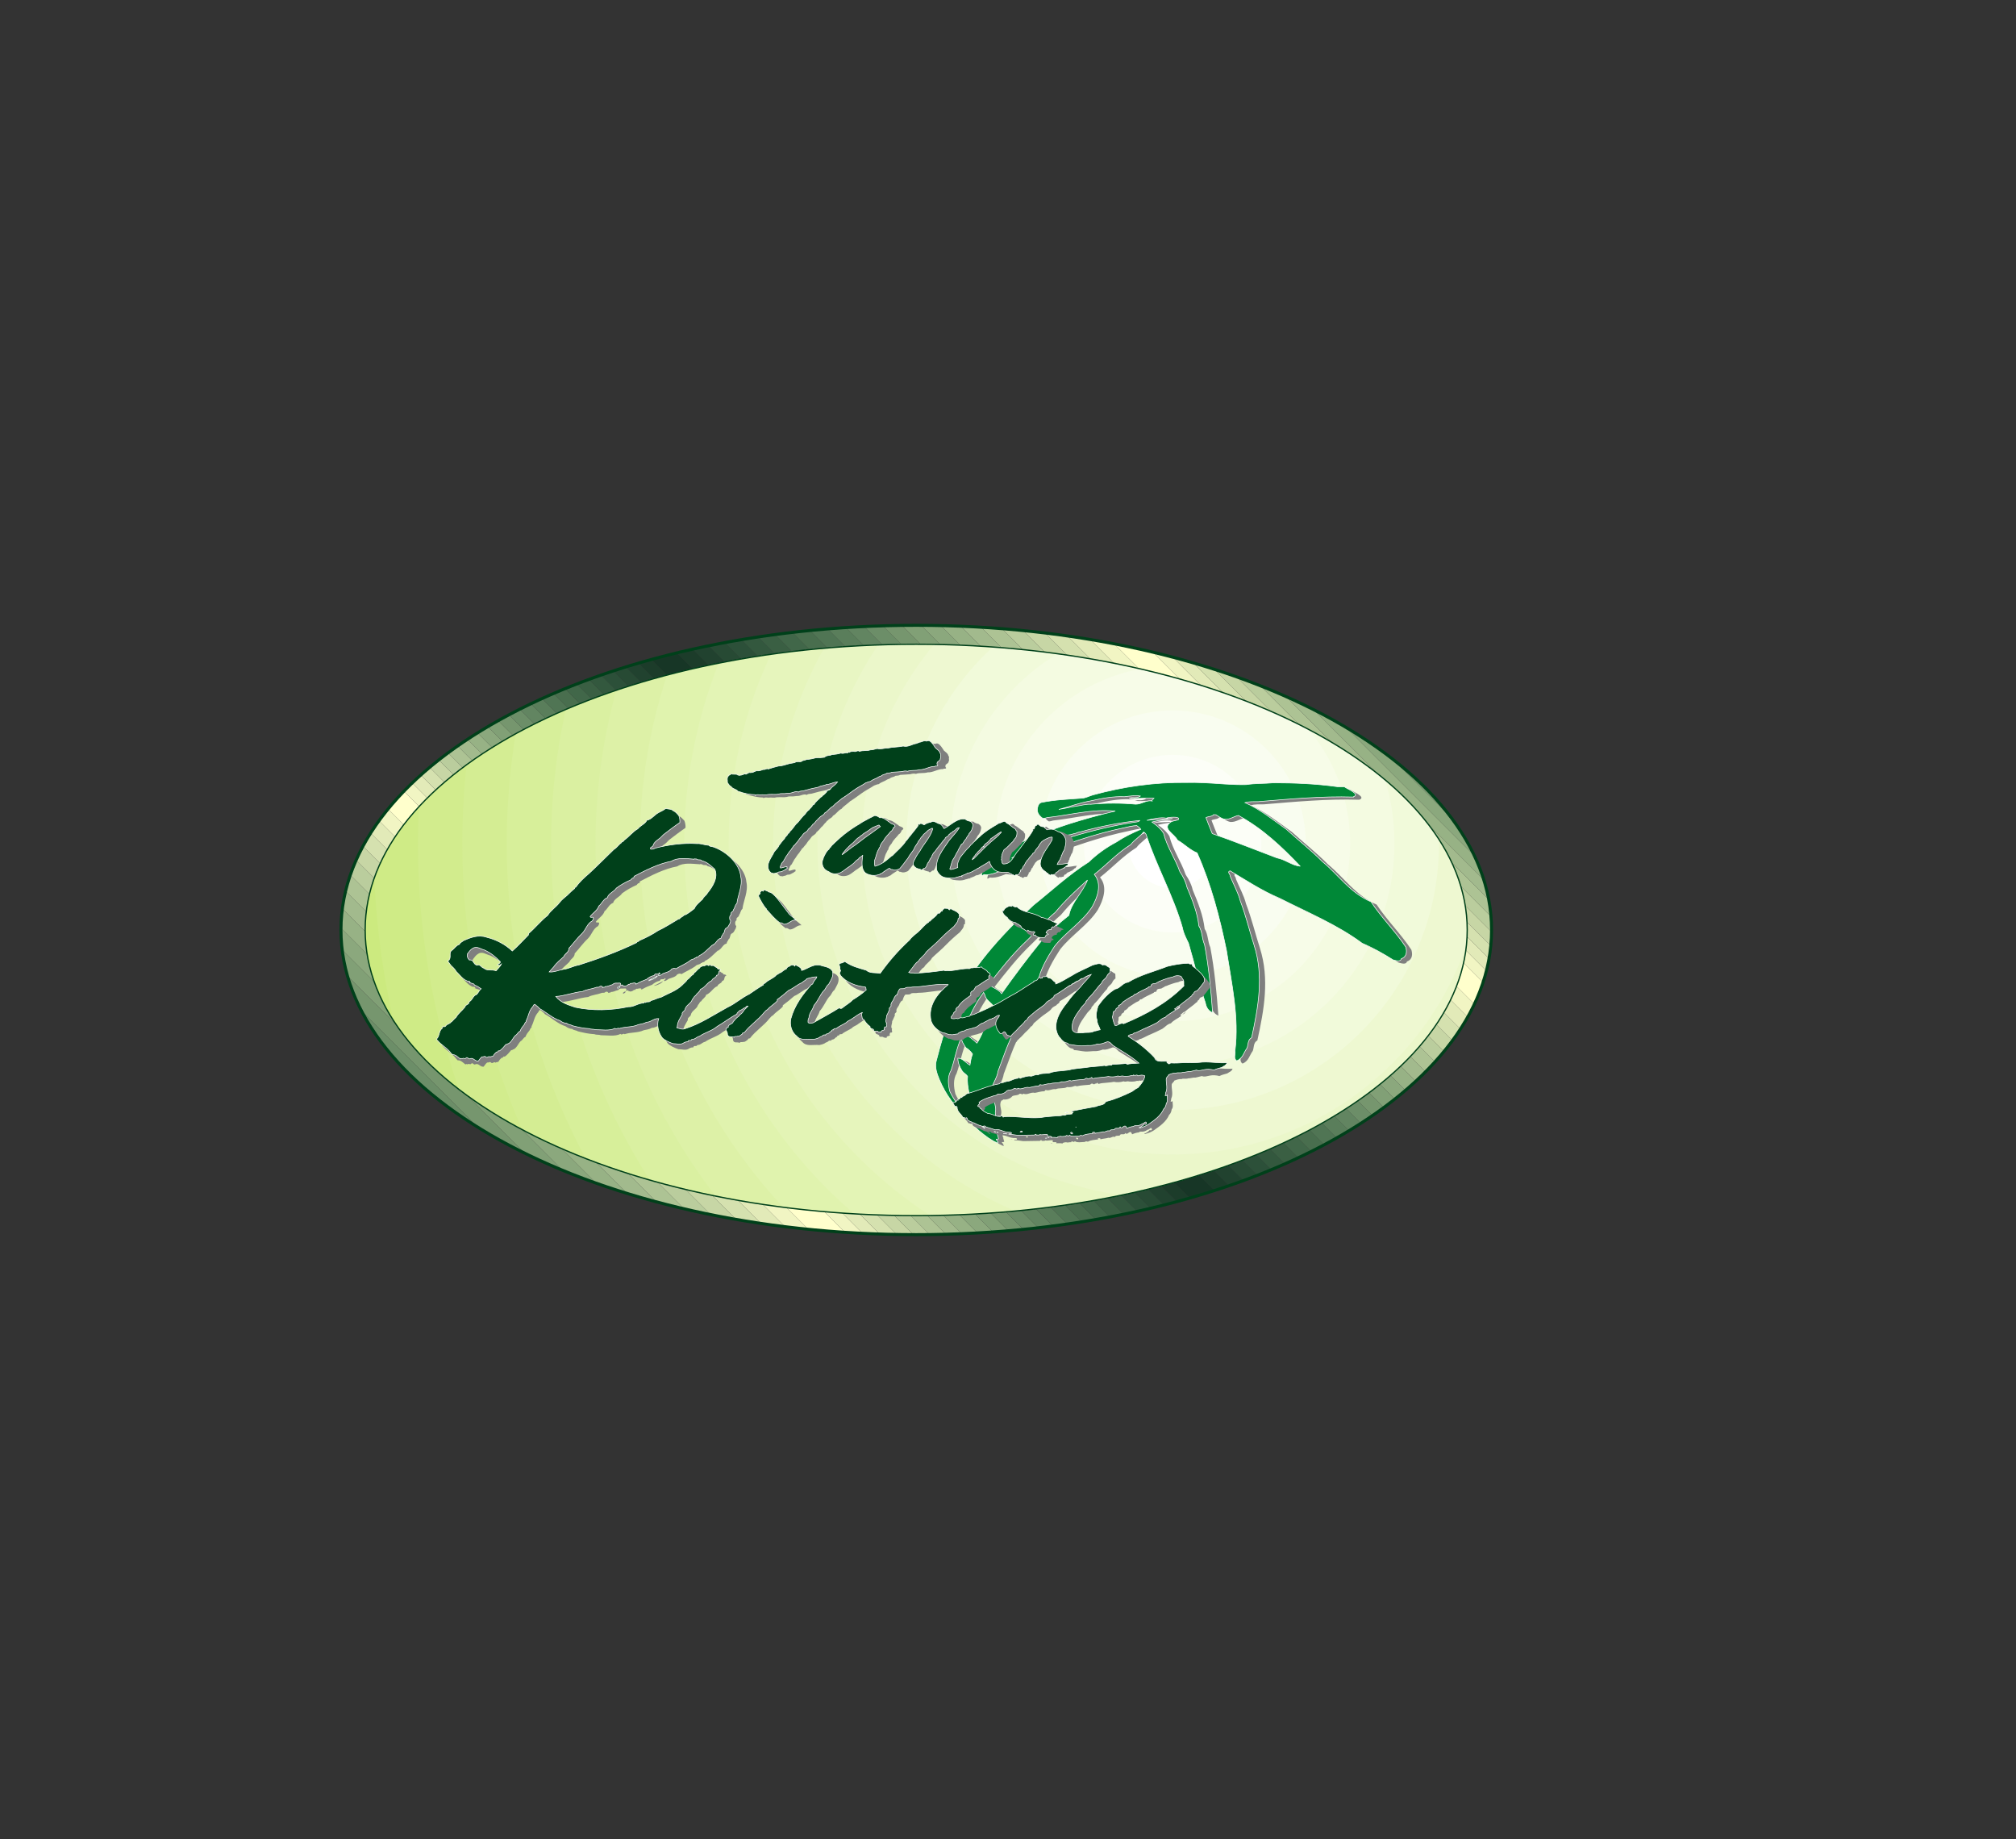 <?xml version="1.0" encoding="UTF-8"?>
<svg id="Layer_2" xmlns="http://www.w3.org/2000/svg" xmlns:xlink="http://www.w3.org/1999/xlink" viewBox="0 0 314.02 286.4">
  <rect x="0" y="0" width="314.02" height="286.4" fill="#333333" stroke="none"/>
  <defs>
    <style>
      .cls-1 {
        fill: #f4fbe1;
      }

      .cls-2 {
        fill: #416749;
      }

      .cls-2, .cls-3, .cls-4, .cls-5, .cls-6, .cls-7, .cls-8, .cls-9, .cls-10, .cls-11, .cls-12, .cls-13, .cls-14, .cls-15, .cls-16, .cls-17, .cls-18, .cls-19, .cls-20, .cls-21, .cls-22, .cls-23, .cls-24, .cls-25, .cls-26, .cls-27, .cls-28, .cls-29, .cls-30 {
        fill-rule: evenodd;
      }

      .cls-31 {
        fill: #d2ec8d;
      }

      .cls-3 {
        fill: #e2eab8;
      }

      .cls-32 {
        fill: #ccea7f;
      }

      .cls-4 {
        fill: #21422f;
      }

      .cls-5 {
        fill: #f1f5c3;
      }

      .cls-6 {
        fill: #274a34;
      }

      .cls-33 {
        clip-path: url(#clippath-4);
      }

      .cls-34 {
        stroke-width: .47px;
      }

      .cls-34, .cls-35, .cls-36, .cls-19 {
        fill: none;
      }

      .cls-34, .cls-36 {
        stroke: #00401a;
      }

      .cls-34, .cls-36, .cls-19 {
        stroke-miterlimit: 3.86;
      }

      .cls-7 {
        fill: #1c3c2a;
      }

      .cls-37 {
        fill: #f7fce8;
      }

      .cls-8 {
        fill: #ffc;
      }

      .cls-38 {
        fill: #e8f6c3;
      }

      .cls-9 {
        fill: #7f7f7f;
      }

      .cls-10 {
        fill: #d5e1af;
      }

      .cls-39 {
        fill: #fff;
      }

      .cls-11 {
        fill: #496e4e;
      }

      .cls-12 {
        fill: #628561;
      }

      .cls-13 {
        fill: #adc394;
      }

      .cls-14 {
        fill: #81a076;
      }

      .cls-15 {
        fill: #8ba87d;
      }

      .cls-40 {
        clip-path: url(#clippath-1);
      }

      .cls-41 {
        fill: #e6f5bc;
      }

      .cls-42 {
        fill: #e3f4b5;
      }

      .cls-16 {
        fill: #a2ba8d;
      }

      .cls-43 {
        clip-path: url(#clippath-5);
      }

      .cls-17 {
        fill: #173626;
      }

      .cls-18 {
        fill: #008837;
      }

      .cls-36 {
        stroke-width: .2px;
      }

      .cls-44 {
        fill: #eef8d1;
      }

      .cls-45 {
        clip-path: url(#clippath-3);
      }

      .cls-19 {
        stroke: #fff;
        stroke-width: .09px;
      }

      .cls-46 {
        fill: #e0f3ae;
      }

      .cls-47 {
        fill: #d7ef9a;
      }

      .cls-20 {
        fill: #5a7e5b;
      }

      .cls-21 {
        fill: #bacd9d;
      }

      .cls-48 {
        fill: #cfeb86;
      }

      .cls-49 {
        fill: #f1fada;
      }

      .cls-50 {
        fill: #ebf7ca;
      }

      .cls-22 {
        fill: #6c8e68;
      }

      .cls-51 {
        fill: #fcfef7;
      }

      .cls-23 {
        fill: #33583e;
      }

      .cls-52 {
        clip-path: url(#clippath-2);
      }

      .cls-24 {
        fill: #2c5039;
      }

      .cls-25 {
        fill: #c7d6a5;
      }

      .cls-53 {
        fill: #f9fdf0;
      }

      .cls-26 {
        fill: #507554;
      }

      .cls-54 {
        fill: #daf0a1;
      }

      .cls-27 {
        fill: #00401a;
      }

      .cls-55 {
        fill: #d4ed93;
      }

      .cls-28 {
        fill: #76966e;
      }

      .cls-56 {
        clip-path: url(#clippath);
      }

      .cls-29 {
        fill: #3a5f43;
      }

      .cls-57 {
        fill: #ddf1a7;
      }

      .cls-30 {
        fill: #97b285;
      }
    </style>
    <clipPath id="clippath">
      <path class="cls-35" d="M53.11,144.82c0-26.2,40.12-47.44,89.61-47.44s89.61,21.24,89.61,47.44-40.12,47.45-89.61,47.45-89.61-21.24-89.61-47.45Z"/>
    </clipPath>
    <clipPath id="clippath-1">
      <rect class="cls-35" x="63.36" y="93.2" width="57.16" height="202.62" transform="translate(-110.61 121.99) rotate(-45)"/>
    </clipPath>
    <clipPath id="clippath-2">
      <rect class="cls-35" x="105.23" y="57.22" width="45.38" height="202.62" transform="translate(-74.64 136.89) rotate(-45)"/>
    </clipPath>
    <clipPath id="clippath-3">
      <rect class="cls-35" x="135.86" y="22.57" width="53.41" height="202.62" transform="translate(-39.99 151.24) rotate(-45)"/>
    </clipPath>
    <clipPath id="clippath-4">
      <rect class="cls-35" x="175.24" y="-10.37" width="40.56" height="202.62" transform="translate(-7.04 164.89) rotate(-45)"/>
    </clipPath>
    <clipPath id="clippath-5">
      <path class="cls-35" d="M56.88,144.82c0-24.57,38.43-44.49,85.83-44.49s85.83,19.92,85.83,44.49-38.43,44.49-85.83,44.49-85.83-19.92-85.83-44.49Z"/>
    </clipPath>
  </defs>
  <g id="Layer_1-2" data-name="Layer_1">
    <g>
      <g>
        <g class="cls-56">
          <g>
            <g class="cls-40">
              <g>
                <polygon class="cls-17" points="0 143.13 1.62 141.52 144.9 284.78 143.29 286.4 0 143.13 0 143.13"/>
                <polygon class="cls-7" points="1.62 141.52 3.24 139.9 146.52 283.16 144.9 284.78 1.62 141.52 1.62 141.52"/>
                <polygon class="cls-4" points="3.24 139.9 4.85 138.28 148.14 281.55 146.52 283.16 3.24 139.9 3.24 139.9"/>
                <polygon class="cls-6" points="4.85 138.28 6.47 136.67 149.75 279.93 148.14 281.55 4.85 138.28 4.85 138.28"/>
                <polygon class="cls-24" points="6.47 136.67 8.08 135.05 151.37 278.32 149.75 279.93 6.47 136.67 6.47 136.67"/>
                <polygon class="cls-23" points="8.08 135.05 9.7 133.43 152.99 276.7 151.37 278.32 8.08 135.05 8.08 135.05"/>
                <polygon class="cls-29" points="9.7 133.43 11.32 131.82 154.6 275.08 152.99 276.7 9.7 133.43 9.7 133.43"/>
                <polygon class="cls-2" points="11.32 131.82 12.93 130.2 156.22 273.46 154.6 275.08 11.32 131.82 11.32 131.82"/>
                <polygon class="cls-11" points="12.93 130.2 14.55 128.58 157.83 271.85 156.22 273.46 12.93 130.2 12.93 130.2"/>
                <polygon class="cls-26" points="14.55 128.58 16.17 126.97 159.45 270.23 157.83 271.85 14.55 128.58 14.55 128.58"/>
                <polygon class="cls-20" points="16.17 126.97 17.78 125.35 161.07 268.61 159.45 270.23 16.17 126.97 16.17 126.97"/>
                <polygon class="cls-12" points="17.78 125.35 19.4 123.73 162.69 267 161.07 268.61 17.78 125.35 17.78 125.35"/>
                <polygon class="cls-22" points="19.4 123.73 21.02 122.12 164.3 265.38 162.69 267 19.4 123.73 19.4 123.73"/>
                <polygon class="cls-28" points="21.02 122.12 22.63 120.5 165.92 263.76 164.3 265.38 21.02 122.12 21.02 122.12"/>
                <polygon class="cls-14" points="22.63 120.5 24.25 118.88 167.53 262.15 165.92 263.76 22.63 120.5 22.63 120.5"/>
                <polygon class="cls-15" points="24.25 118.88 25.87 117.27 169.15 260.53 167.53 262.15 24.25 118.88 24.25 118.88"/>
                <polygon class="cls-30" points="25.87 117.27 27.48 115.65 170.77 258.91 169.15 260.53 25.87 117.27 25.87 117.27"/>
                <polygon class="cls-16" points="27.48 115.65 29.1 114.03 172.38 257.3 170.77 258.91 27.48 115.65 27.48 115.65"/>
                <polygon class="cls-13" points="29.1 114.03 30.72 112.42 174 255.68 172.38 257.3 29.1 114.03 29.1 114.03"/>
                <polygon class="cls-21" points="30.72 112.42 32.33 110.8 175.62 254.06 174 255.68 30.72 112.42 30.72 112.42"/>
                <polygon class="cls-25" points="32.33 110.8 33.95 109.19 177.23 252.45 175.62 254.06 32.33 110.8 32.33 110.8"/>
                <polygon class="cls-10" points="33.95 109.19 35.56 107.57 178.85 250.83 177.23 252.45 33.95 109.19 33.95 109.19"/>
                <polygon class="cls-3" points="35.56 107.57 37.18 105.95 180.47 249.22 178.85 250.83 35.56 107.57 35.56 107.57"/>
                <polygon class="cls-5" points="37.18 105.95 38.8 104.34 182.08 247.6 180.47 249.22 37.18 105.95 37.18 105.95"/>
                <polygon class="cls-8" points="38.8 104.34 40.42 102.72 183.7 245.98 182.08 247.6 38.8 104.34 38.8 104.34"/>
              </g>
            </g>
            <g class="cls-52">
              <g>
                <polygon class="cls-8" points="40.14 103 41.42 101.71 184.7 244.98 183.42 246.26 40.14 103 40.14 103"/>
                <polygon class="cls-5" points="41.42 101.71 42.7 100.43 185.99 243.69 184.7 244.98 41.42 101.71 41.42 101.71"/>
                <polygon class="cls-3" points="42.7 100.43 43.99 99.15 187.27 242.41 185.99 243.69 42.7 100.43 42.7 100.43"/>
                <polygon class="cls-10" points="43.99 99.15 45.27 97.86 188.56 241.13 187.27 242.41 43.99 99.15 43.99 99.15"/>
                <polygon class="cls-25" points="45.27 97.86 46.56 96.58 189.84 239.84 188.56 241.13 45.27 97.86 45.27 97.86"/>
                <polygon class="cls-21" points="46.56 96.58 47.84 95.3 191.12 238.56 189.84 239.84 46.56 96.58 46.56 96.58"/>
                <polygon class="cls-13" points="47.84 95.3 49.12 94.01 192.41 237.28 191.12 238.56 47.84 95.3 47.84 95.3"/>
                <polygon class="cls-16" points="49.12 94.01 50.41 92.73 193.69 235.99 192.41 237.28 49.12 94.01 49.12 94.01"/>
                <polygon class="cls-30" points="50.41 92.73 51.69 91.44 194.97 234.71 193.69 235.99 50.41 92.73 50.41 92.73"/>
                <polygon class="cls-15" points="51.69 91.44 52.97 90.16 196.26 233.43 194.97 234.71 51.69 91.44 51.69 91.44"/>
                <polygon class="cls-14" points="52.97 90.16 54.26 88.88 197.54 232.14 196.26 233.43 52.97 90.16 52.97 90.16"/>
                <polygon class="cls-28" points="54.26 88.88 55.54 87.59 198.82 230.86 197.54 232.14 54.26 88.88 54.26 88.88"/>
                <polygon class="cls-22" points="55.54 87.59 56.82 86.31 200.11 229.57 198.82 230.86 55.54 87.59 55.54 87.59"/>
                <polygon class="cls-12" points="56.82 86.31 58.11 85.03 201.39 228.29 200.11 229.57 56.82 86.31 56.82 86.31"/>
                <polygon class="cls-20" points="58.11 85.03 59.39 83.74 202.67 227.01 201.39 228.29 58.11 85.03 58.11 85.03"/>
                <polygon class="cls-26" points="59.39 83.74 60.67 82.46 203.96 225.73 202.67 227.01 59.39 83.74 59.39 83.74"/>
                <polygon class="cls-11" points="60.67 82.46 61.96 81.18 205.24 224.44 203.96 225.73 60.67 82.46 60.67 82.46"/>
                <polygon class="cls-2" points="61.96 81.18 63.24 79.9 206.52 223.16 205.24 224.44 61.96 81.18 61.96 81.18"/>
                <polygon class="cls-29" points="63.24 79.9 64.52 78.61 207.81 221.87 206.52 223.16 63.24 79.9 63.24 79.9"/>
                <polygon class="cls-23" points="64.52 78.61 65.81 77.33 209.09 220.59 207.81 221.87 64.52 78.61 64.52 78.61"/>
                <polygon class="cls-24" points="65.81 77.33 67.09 76.04 210.37 219.31 209.09 220.59 65.81 77.33 65.81 77.33"/>
                <polygon class="cls-6" points="67.09 76.04 68.37 74.76 211.66 218.02 210.37 219.31 67.09 76.04 67.09 76.04"/>
                <polygon class="cls-4" points="68.37 74.76 69.66 73.48 212.94 216.74 211.66 218.02 68.37 74.76 68.37 74.76"/>
                <polygon class="cls-7" points="69.66 73.48 70.94 72.19 214.22 215.46 212.94 216.74 69.66 73.48 69.66 73.48"/>
                <polygon class="cls-17" points="70.94 72.19 72.22 70.91 215.51 214.17 214.22 215.46 70.94 72.19 70.94 72.19"/>
              </g>
            </g>
            <g class="cls-45">
              <g>
                <polygon class="cls-17" points="71.95 71.19 73.46 69.68 216.74 212.94 215.23 214.45 71.95 71.19 71.95 71.19"/>
                <polygon class="cls-7" points="73.46 69.68 74.97 68.17 218.25 211.43 216.74 212.94 73.46 69.68 73.46 69.68"/>
                <polygon class="cls-4" points="74.97 68.17 76.48 66.66 219.77 209.92 218.25 211.43 74.97 68.17 74.97 68.17"/>
                <polygon class="cls-6" points="76.48 66.66 77.99 65.14 221.27 208.41 219.77 209.92 76.48 66.66 76.48 66.66"/>
                <polygon class="cls-24" points="77.99 65.14 79.5 63.63 222.78 206.9 221.27 208.41 77.99 65.14 77.99 65.14"/>
                <polygon class="cls-23" points="79.5 63.63 81.01 62.12 224.29 205.39 222.78 206.9 79.5 63.63 79.5 63.63"/>
                <polygon class="cls-29" points="81.01 62.12 82.52 60.61 225.81 203.88 224.29 205.39 81.01 62.12 81.01 62.12"/>
                <polygon class="cls-2" points="82.52 60.61 84.03 59.1 227.32 202.37 225.81 203.88 82.52 60.61 82.52 60.61"/>
                <polygon class="cls-11" points="84.03 59.1 85.54 57.59 228.83 200.85 227.32 202.37 84.03 59.1 84.03 59.1"/>
                <polygon class="cls-26" points="85.54 57.59 87.05 56.08 230.34 199.34 228.83 200.85 85.54 57.59 85.54 57.59"/>
                <polygon class="cls-20" points="87.05 56.08 88.56 54.57 231.85 197.83 230.34 199.34 87.05 56.08 87.05 56.08"/>
                <polygon class="cls-12" points="88.56 54.57 90.07 53.06 233.36 196.32 231.85 197.83 88.56 54.57 88.56 54.57"/>
                <polygon class="cls-22" points="90.07 53.06 91.58 51.55 234.87 194.81 233.36 196.32 90.07 53.06 90.07 53.06"/>
                <polygon class="cls-28" points="91.58 51.55 93.1 50.04 236.38 193.3 234.87 194.81 91.58 51.55 91.58 51.55"/>
                <polygon class="cls-14" points="93.1 50.04 94.61 48.53 237.89 191.79 236.38 193.3 93.1 50.04 93.1 50.04"/>
                <polygon class="cls-15" points="94.61 48.53 96.12 47.02 239.4 190.28 237.89 191.79 94.61 48.53 94.61 48.53"/>
                <polygon class="cls-30" points="96.12 47.02 97.63 45.51 240.91 188.77 239.4 190.28 96.12 47.02 96.12 47.02"/>
                <polygon class="cls-16" points="97.63 45.51 99.14 44 242.42 187.26 240.91 188.77 97.63 45.51 97.63 45.51"/>
                <polygon class="cls-13" points="99.14 44 100.65 42.49 243.93 185.75 242.42 187.26 99.14 44 99.14 44"/>
                <polygon class="cls-21" points="100.65 42.49 102.16 40.98 245.44 184.24 243.93 185.75 100.65 42.49 100.65 42.49"/>
                <polygon class="cls-25" points="102.16 40.98 103.67 39.47 246.95 182.73 245.44 184.24 102.16 40.98 102.16 40.98"/>
                <polygon class="cls-10" points="103.67 39.47 105.18 37.95 248.46 181.22 246.95 182.73 103.67 39.47 103.67 39.47"/>
                <polygon class="cls-3" points="105.18 37.95 106.69 36.44 249.97 179.71 248.46 181.22 105.18 37.95 105.18 37.95"/>
                <polygon class="cls-5" points="106.69 36.44 108.2 34.93 251.49 178.2 249.97 179.71 106.69 36.44 106.69 36.44"/>
                <polygon class="cls-8" points="108.2 34.93 109.71 33.42 253 176.69 251.49 178.2 108.2 34.93 108.2 34.93"/>
              </g>
            </g>
            <g class="cls-33">
              <g>
                <polygon class="cls-8" points="109.44 33.7 110.58 32.55 253.86 175.82 252.72 176.96 109.44 33.7 109.44 33.7"/>
                <polygon class="cls-5" points="110.58 32.55 111.73 31.4 255.01 174.67 253.86 175.82 110.58 32.55 110.58 32.55"/>
                <polygon class="cls-3" points="111.73 31.4 112.88 30.26 256.16 173.52 255.01 174.67 111.73 31.4 111.73 31.4"/>
                <polygon class="cls-10" points="112.88 30.26 114.02 29.11 257.31 172.38 256.16 173.52 112.88 30.26 112.88 30.26"/>
                <polygon class="cls-25" points="114.02 29.11 115.17 27.96 258.45 171.23 257.31 172.38 114.02 29.11 114.02 29.11"/>
                <polygon class="cls-21" points="115.17 27.96 116.32 26.82 259.6 170.08 258.45 171.23 115.17 27.96 115.17 27.96"/>
                <polygon class="cls-13" points="116.32 26.82 117.47 25.67 260.75 168.93 259.6 170.08 116.32 26.82 116.32 26.82"/>
                <polygon class="cls-16" points="117.47 25.67 118.61 24.52 261.9 167.78 260.75 168.93 117.47 25.67 117.47 25.67"/>
                <polygon class="cls-30" points="118.61 24.52 119.76 23.37 263.04 166.64 261.9 167.78 118.61 24.52 118.61 24.52"/>
                <polygon class="cls-15" points="119.76 23.37 120.91 22.23 264.19 165.49 263.04 166.64 119.76 23.37 119.76 23.37"/>
                <polygon class="cls-14" points="120.91 22.23 122.05 21.08 265.34 164.34 264.19 165.49 120.91 22.23 120.91 22.23"/>
                <polygon class="cls-28" points="122.05 21.08 123.2 19.93 266.49 163.2 265.34 164.34 122.05 21.08 122.05 21.08"/>
                <polygon class="cls-22" points="123.2 19.93 124.35 18.79 267.63 162.05 266.49 163.2 123.2 19.93 123.2 19.93"/>
                <polygon class="cls-12" points="124.35 18.79 125.49 17.64 268.78 160.9 267.63 162.05 124.35 18.79 124.35 18.79"/>
                <polygon class="cls-20" points="125.49 17.64 126.64 16.49 269.93 159.76 268.78 160.9 125.49 17.64 125.49 17.64"/>
                <polygon class="cls-26" points="126.64 16.49 127.79 15.35 271.07 158.61 269.93 159.76 126.64 16.49 126.64 16.49"/>
                <polygon class="cls-11" points="127.79 15.35 128.94 14.2 272.22 157.46 271.07 158.61 127.79 15.35 127.79 15.35"/>
                <polygon class="cls-2" points="128.94 14.2 130.08 13.05 273.37 156.31 272.22 157.46 128.94 14.2 128.94 14.2"/>
                <polygon class="cls-29" points="130.08 13.05 131.23 11.9 274.51 155.17 273.37 156.31 130.08 13.05 130.08 13.05"/>
                <polygon class="cls-23" points="131.23 11.9 132.38 10.76 275.66 154.02 274.51 155.17 131.23 11.9 131.23 11.9"/>
                <polygon class="cls-24" points="132.38 10.76 133.53 9.61 276.81 152.87 275.66 154.02 132.38 10.76 132.38 10.76"/>
                <polygon class="cls-6" points="133.53 9.61 134.67 8.46 277.96 151.73 276.81 152.87 133.53 9.61 133.53 9.61"/>
                <polygon class="cls-4" points="134.67 8.46 135.82 7.32 279.1 150.58 277.96 151.73 134.67 8.46 134.67 8.46"/>
                <polygon class="cls-7" points="135.82 7.32 136.96 6.17 280.25 149.43 279.1 150.58 135.82 7.32 135.82 7.32"/>
                <polygon class="cls-17" points="136.96 6.17 138.11 5.02 281.4 148.29 280.25 149.43 136.96 6.17 136.96 6.17"/>
              </g>
            </g>
          </g>
        </g>
        <path class="cls-34" d="M53.11,144.82c0-26.2,40.12-47.44,89.61-47.44s89.61,21.24,89.61,47.44-40.12,47.45-89.61,47.45-89.61-21.24-89.61-47.45Z"/>
      </g>
      <g>
        <g class="cls-43">
          <g>
            <path class="cls-32" d="M51.27,131.38C51.27,58.82,110.09,0,182.65,0s131.38,58.82,131.38,131.38-58.82,131.37-131.38,131.37S51.27,203.93,51.27,131.38Z"/>
            <circle class="cls-48" cx="182.65" cy="131.38" r="124.46" transform="translate(-39.4 167.63) rotate(-45)"/>
            <path class="cls-31" d="M65.1,131.38c0-64.92,52.63-117.55,117.55-117.55s117.55,52.63,117.55,117.55-52.63,117.55-117.55,117.55-117.55-52.63-117.55-117.55Z"/>
            <path class="cls-55" d="M72.01,131.38c0-61.1,49.53-110.63,110.63-110.63s110.63,49.53,110.63,110.63-49.53,110.63-110.63,110.63-110.63-49.53-110.63-110.63Z"/>
            <path class="cls-47" d="M78.93,131.38c0-57.28,46.44-103.72,103.72-103.72s103.72,46.43,103.72,103.72-46.43,103.72-103.72,103.72-103.72-46.44-103.72-103.72Z"/>
            <circle class="cls-54" cx="182.65" cy="131.38" r="96.8" transform="translate(-27.07 49.9) rotate(-14.49)"/>
            <circle class="cls-57" cx="182.65" cy="131.38" r="89.89" transform="translate(-39.4 167.63) rotate(-45)"/>
            <path class="cls-46" d="M99.67,131.38c0-45.83,37.15-82.97,82.97-82.97s82.97,37.15,82.97,82.97-37.15,82.97-82.97,82.97-82.97-37.15-82.97-82.97Z"/>
            <circle class="cls-42" cx="182.65" cy="131.38" r="76.06" transform="translate(49.83 312.97) rotate(-89.55)"/>
            <path class="cls-41" d="M113.5,131.38c0-38.19,30.96-69.14,69.15-69.14s69.15,30.96,69.15,69.14-30.96,69.14-69.15,69.14-69.15-30.96-69.15-69.14Z"/>
            <path class="cls-38" d="M120.42,131.38c0-34.37,27.86-62.23,62.23-62.23s62.23,27.86,62.23,62.23-27.86,62.23-62.23,62.23-62.23-27.86-62.23-62.23Z"/>
            <path class="cls-50" d="M127.33,131.38c0-30.55,24.76-55.32,55.32-55.32s55.32,24.76,55.32,55.32-24.77,55.32-55.32,55.32-55.32-24.77-55.32-55.32Z"/>
            <path class="cls-44" d="M134.25,131.38c0-26.73,21.67-48.4,48.4-48.4s48.4,21.67,48.4,48.4-21.67,48.4-48.4,48.4-48.4-21.67-48.4-48.4Z"/>
            <path class="cls-49" d="M141.16,131.38c0-22.91,18.57-41.49,41.49-41.49s41.49,18.57,41.49,41.49-18.58,41.49-41.49,41.49-41.49-18.58-41.49-41.49Z"/>
            <path class="cls-1" d="M148.07,131.38c0-19.09,15.48-34.57,34.57-34.57s34.57,15.48,34.57,34.57-15.48,34.57-34.57,34.57-34.57-15.48-34.57-34.57Z"/>
            <path class="cls-37" d="M154.99,131.38c0-15.28,12.38-27.66,27.66-27.66s27.66,12.38,27.66,27.66-12.39,27.66-27.66,27.66-27.66-12.38-27.66-27.66Z"/>
            <path class="cls-53" d="M161.9,131.38c0-11.46,9.29-20.75,20.75-20.75s20.74,9.29,20.74,20.75-9.29,20.74-20.74,20.74-20.75-9.29-20.75-20.74Z"/>
            <path class="cls-51" d="M168.82,131.38c0-7.64,6.19-13.83,13.83-13.83s13.83,6.19,13.83,13.83-6.19,13.83-13.83,13.83-13.83-6.19-13.83-13.83Z"/>
            <path class="cls-39" d="M175.73,131.38c0-3.82,3.09-6.91,6.91-6.91s6.91,3.1,6.91,6.91-3.1,6.92-6.91,6.92-6.91-3.1-6.91-6.92Z"/>
          </g>
        </g>
        <path class="cls-36" d="M56.88,144.82c0-24.57,38.43-44.49,85.83-44.49s85.83,19.92,85.83,44.49-38.43,44.49-85.83,44.49-85.83-19.92-85.83-44.49Z"/>
      </g>
      <g>
        <path class="cls-9" d="M151.33,163.57c.42.27.76.61,1.03.99-.23.55-.32,1.14-.41,1.72-.58-.27-1.17-1.14-1.88-1.07-.01.7.29,1.4.69,2.01.23.31.64.49.83.83-.2,1.73.67,3.46.38,5.16-.18-.16-.32-.1-.52-.15-.21-.06.11.6.14.67.54.75,1.23,1.41,1.93,2.06.11.12.16.27.3.39.1.15-.14-.03-.21-.02-1.92-1.72-3.77-3.58-4.79-5.8-.26-1.04-.39-2.24.19-3.22.6-1.71.85-3.48,1.62-5.15,0,.58.37,1.1.71,1.59ZM154.36,155.63c.23.64.99.96,1.32,1.56-1.15,1.8-1.44,3.9-2.63,5.67-.63-.62-1.38-1.13-2.16-1.62.81-2.17,1.74-4.35,3.2-6.28.12.22.25.43.28.67ZM167.36,142.98c-1.53,1.21-2.98,2.5-4.23,3.92-2.19,2.69-4.26,5.45-6.24,8.26-.46-.7-1.43-.86-1.98-1.48,1.82-2.3,3.61-4.62,5.8-6.69,1.55-1.48,2.88-3.12,4.54-4.51,1.49-1.8,3.22-3.43,5-5.02-.73,1.92-2.53,3.48-2.89,5.51ZM178.38,128.24c-.24.19-.58.19-.88.23-6.67,1.04-12.95,3.13-19.05,5.58.44-.32,1-.49,1.43-.82.25.04.56-.24.77-.34,2.17-.91,4.37-1.77,6.66-2.45.41,0,.78-.22,1.19-.26.24-.2.54-.13.81-.25,2.97-.81,6-1.42,9.1-1.74,0,.02,0,.04-.01.06ZM179.51,128.17c.7-.23,2.3-.54,3.02-.35.97.26-2.02.17-3.02.35ZM180.31,125.14c-.89-.15-1.66.52-2.54.51-2.33-.21-4.68-.2-7,.01-.8-.05-1.59.21-2.37.31-.81.1-1.59.34-2.4.44-.06.03-.12.05-.19.04,1.65-.43,3.23-1.03,4.92-1.32,1.73-.39,3.51-.74,5.3-.66.8-.09,1.67-.24,2.48-.1-.22.2-.64.25-.95.26-.27-.04-.54.01-.79.07,1.28.16,2.59-.13,3.87.02-.11.12-.35.24-.33.4ZM203.42,135.31c-1.35-.12-2.34-1.06-3.65-1.3-3.36-1.25-6.67-2.6-10.07-3.78-.33-.83-.69-1.65-.99-2.48.35-.22.96-.13,1.2-.47.12,0,.24.01.36.02.45.27.82.6,1.38.7.83.06,1.37-.44,2.13-.59,3.81,2.07,6.82,4.95,9.62,7.91ZM211.69,124.54c-4.96-.15-9.9.31-14.83.72-.69,0-1.4-.03-2.07.15,2.42,1.08,4.38,2.7,6.45,4.16,1.85,1.69,3.86,3.25,5.6,5.03,2.57,2.11,4.29,4.85,7.59,6.27,1.61,2.45,3.81,4.59,5.41,7.04.2.66.2,1.52-.68,1.82-.15.54-.85.29-1.29.18-1.52-.96-3.1-1.86-4.81-2.58-3.85-2.88-8.48-4.79-12.86-7.02-2.77-1.15-5.19-2.78-7.71-4.27-.53.18.07.54.02.85.53,1.29,1.24,2.53,1.58,3.87.87,2.26,1.42,4.6,2.16,6.89,1.52,4.8.65,9.59-.4,14.38-.63.31-.51,1.11-.71,1.62-.52.68-.63,1.61-1.6,1.98-.58-.39-.15-1.04-.27-1.56.66-5.25-.53-10.47-1.33-15.65-1.06-5.14-2.39-10.27-4.57-15.16-1.18-.47-1.97-1.38-3.05-1.98-.47-1-2.55-1.8-1-2.85.34-.18.77-.19,1.13-.34.21-.26-.15-.36-.42-.38-.45-.02-.94-.01-1.37.1.11.25.65.04.89.1-1.06.21-2.16.27-3.21.54.73.5,1.38,1.06,1.81,1.77.51,2.08,1.83,3.94,2.53,5.98.51.75.91,1.54,1.1,2.39.83,1.98,1.63,3.96,1.86,6.06.56.89.46,1.94.88,2.88.67,3.52.99,7.08,1.26,10.63-.71-.28-1.02-.91-1.12-1.53-1.03-3.06-1.71-6.2-2.63-9.29-.37-.77-.79-1.54-.93-2.37-1.42-5-4.08-9.65-5.69-14.6-.13-.13-.18-.29-.4-.34-.56.72-1.44,1.21-1.98,1.95-2.14,1.34-3.76,3.14-5.69,4.65,1.24,1.49.51,3.54-.33,5.04-1.5,2.36-4.15,3.96-5.88,6.18-1.14,1.77-2.23,3.6-2.59,5.61-.04,2.17-1.92,3.75-2.52,5.78-1.83,2.46-2.6,5.28-3.67,8-.16,1.15-.99,2.12-1.15,3.27.15.37.54.61.75.95-.4.67.2,1.44-.03,2.13-.07.25.25,1.08-.28.99.27,1.07.47,2.16.78,3.22-.24.14-.59-.11-.21.3.02.05.24.38.08.36-.14-.04-.25-.13-.38-.18-.38-.15-.68-.41-1.03-.59-.53-.37-1.02-.78-1.51-1.17-1.55-1.47-3.1-2.95-4.29-4.65-.76-1.02-1.38-2.11-1.85-3.25-.38-.91-.78-1.99-.5-2.95.71-2.74,1.47-5.46,2.57-8.11,2.59-6.12,7.42-11.34,12.54-16.11,2.86-2.28,5.49-4.76,8.66-6.76,1.25-1.21,2.66-2.23,4.26-3.09,1.18-.79,2.48-1.42,3.83-1.99-.14-.25-.41-.39-.64-.58-.7.03-1.38.22-2.06.36-4.46.92-8.69,2.42-12.88,3.99-1.44.63-2.83,1.32-4.3,1.89-.14.03-.24.06-.34.16-.26.04-.49.16-.7.28-1.01.38-2.35,1.12-3.49.94-.12.08-.24.16-.38.19-.04-.47.3-.94.48-1.37.39-.66,1.06-1.19,1.69-1.69.39-.27.76-.59,1.19-.82,3.3-1.62,6.73-3.05,10.3-4.21,2.36-.74,4.75-1.41,7.18-1.98-3.63-.37-7.06.63-10.62,1.01-.14.04-.74.25-.78.03-.03,0-.07-.02-.08-.04-.4-.35-.71-.82-.65-1.32.05-.38.13-.8.55-1.01,2.13-.44,4.26-.52,6.43-.68.53-.04,1.13-.35,1.64-.5,4.74-1.31,9.65-2.01,14.65-1.94.83-.02,1.66,0,2.49.02,2.26.09,4.5.36,6.77.3,1.39-.22,2.82-.15,4.22-.28,3.34,0,6.67.14,9.97.6.36,0,.72,0,1.08,0,.35.32,2.59,1.15,1.41,1.58Z"/>
        <g>
          <path class="cls-18" d="M150.46,163.16c.42.27.76.6,1.03.99-.23.56-.31,1.14-.41,1.72-.57-.27-1.17-1.14-1.88-1.07,0,.7.29,1.4.69,2.01.23.31.64.49.83.83-.2,1.73.67,3.46.38,5.15-.18-.16-.32-.09-.52-.15-.21-.06.11.6.14.67.54.75,1.24,1.41,1.93,2.06.11.12.16.27.29.39.1.15-.14-.03-.21-.02-1.92-1.72-3.77-3.58-4.79-5.8-.26-1.04-.39-2.24.19-3.23.6-1.7.85-3.48,1.62-5.15,0,.58.37,1.1.7,1.6ZM153.49,155.22c.24.64.99.96,1.31,1.56-1.15,1.8-1.43,3.9-2.63,5.67-.64-.62-1.38-1.14-2.16-1.62.81-2.17,1.74-4.35,3.2-6.28.11.21.25.43.27.67ZM166.49,142.56c-1.54,1.21-2.99,2.5-4.24,3.93-2.19,2.69-4.26,5.45-6.24,8.25-.46-.7-1.43-.86-1.98-1.47,1.82-2.3,3.61-4.62,5.81-6.69,1.55-1.48,2.87-3.12,4.54-4.51,1.49-1.8,3.22-3.43,5.01-5.02-.72,1.92-2.53,3.48-2.89,5.51ZM177.51,127.83c-.25.18-.58.19-.89.23-6.67,1.04-12.95,3.13-19.05,5.58.44-.32,1-.49,1.43-.82.25.04.56-.24.76-.34,2.17-.9,4.37-1.77,6.66-2.46.42,0,.78-.22,1.19-.26.24-.2.54-.13.81-.25,2.97-.81,6-1.42,9.1-1.74,0,.02-.01.04-.01.06ZM178.64,127.76c.7-.23,2.3-.54,3.01-.35.97.26-2.02.17-3.01.35ZM179.44,124.73c-.89-.16-1.66.52-2.54.51-2.33-.21-4.67-.2-7,.01-.8-.04-1.59.21-2.38.32-.81.1-1.59.34-2.4.44-.06.03-.12.05-.19.04,1.64-.42,3.22-1.03,4.92-1.32,1.72-.39,3.5-.74,5.3-.66.8-.09,1.68-.24,2.48-.1-.22.2-.64.25-.95.26-.26-.04-.54.01-.79.07,1.28.16,2.59-.13,3.87.02-.1.12-.35.24-.33.4ZM202.55,134.9c-1.35-.12-2.34-1.06-3.65-1.3-3.36-1.26-6.67-2.6-10.07-3.78-.33-.83-.69-1.65-.99-2.49.36-.22.96-.13,1.2-.47.12,0,.24.01.36.02.45.27.82.6,1.38.7.83.06,1.37-.44,2.12-.59,3.81,2.07,6.82,4.95,9.63,7.91ZM210.82,124.12c-4.96-.15-9.9.31-14.83.72-.69,0-1.4-.03-2.07.15,2.42,1.08,4.38,2.7,6.45,4.16,1.85,1.69,3.85,3.25,5.6,5.02,2.57,2.11,4.29,4.85,7.59,6.27,1.61,2.45,3.8,4.59,5.41,7.04.19.66.19,1.52-.69,1.82-.15.54-.85.29-1.29.18-1.52-.96-3.1-1.86-4.81-2.58-3.86-2.88-8.49-4.79-12.87-7.02-2.77-1.16-5.19-2.78-7.71-4.27-.53.18.07.54.02.85.53,1.29,1.24,2.53,1.58,3.87.87,2.26,1.41,4.6,2.15,6.89,1.52,4.79.65,9.59-.39,14.38-.63.31-.52,1.11-.72,1.62-.52.68-.63,1.61-1.6,1.98-.58-.39-.15-1.05-.27-1.56.66-5.24-.53-10.46-1.33-15.65-1.06-5.14-2.39-10.27-4.57-15.17-1.19-.47-1.97-1.38-3.06-1.98-.47-1.01-2.55-1.8-1-2.85.34-.18.77-.19,1.13-.34.21-.26-.15-.36-.42-.38-.44-.02-.94-.01-1.37.1.12.25.65.04.89.1-1.07.2-2.17.26-3.21.54.73.5,1.38,1.06,1.82,1.77.51,2.08,1.82,3.94,2.53,5.97.51.75.91,1.54,1.1,2.39.83,1.98,1.63,3.96,1.86,6.06.56.89.46,1.94.88,2.88.67,3.52,1,7.08,1.26,10.63-.7-.28-1.02-.91-1.12-1.53-1.04-3.06-1.71-6.2-2.63-9.29-.37-.77-.79-1.54-.93-2.37-1.42-5.01-4.08-9.65-5.69-14.6-.13-.13-.18-.29-.39-.34-.56.72-1.44,1.21-1.98,1.94-2.14,1.34-3.75,3.14-5.69,4.65,1.24,1.49.51,3.54-.33,5.04-1.5,2.36-4.15,3.96-5.88,6.18-1.14,1.78-2.23,3.6-2.59,5.61-.04,2.17-1.92,3.75-2.52,5.78-1.83,2.46-2.6,5.28-3.66,8-.16,1.15-.99,2.12-1.15,3.26.15.37.54.62.75.96-.4.67.2,1.45-.03,2.14-.07.25.25,1.08-.28.99.28,1.07.48,2.16.78,3.22-.24.14-.59-.11-.21.3.02.05.24.38.07.36-.14-.04-.25-.13-.38-.18-.37-.15-.68-.41-1.03-.59-.53-.37-1.02-.77-1.51-1.17-1.55-1.47-3.1-2.95-4.29-4.65-.76-1.02-1.37-2.11-1.85-3.25-.38-.91-.78-1.99-.5-2.96.71-2.74,1.47-5.46,2.57-8.11,2.59-6.12,7.41-11.34,12.54-16.12,2.86-2.28,5.49-4.76,8.66-6.76,1.25-1.21,2.66-2.23,4.26-3.08,1.18-.79,2.48-1.42,3.83-1.99-.14-.25-.41-.39-.64-.58-.71.03-1.38.21-2.06.36-4.46.93-8.69,2.42-12.88,3.99-1.43.63-2.83,1.32-4.3,1.89-.14.03-.24.06-.34.16-.26.04-.49.16-.71.28-1,.38-2.35,1.12-3.49.94-.12.08-.24.16-.39.19-.04-.47.3-.94.48-1.37.38-.66,1.06-1.19,1.68-1.69.39-.27.76-.59,1.19-.82,3.3-1.62,6.73-3.05,10.3-4.21,2.36-.74,4.75-1.41,7.18-1.98-3.63-.37-7.06.63-10.62,1.01-.14.04-.74.25-.78.03-.04,0-.06-.02-.08-.04-.41-.35-.72-.81-.65-1.32.04-.38.13-.8.55-1.01,2.13-.44,4.26-.52,6.43-.68.53-.04,1.13-.35,1.64-.5,4.74-1.3,9.65-2.01,14.65-1.94.83-.02,1.66,0,2.49.03,2.26.09,4.5.36,6.77.3,1.39-.22,2.82-.15,4.22-.28,3.34,0,6.67.14,9.97.6.36,0,.72,0,1.08,0,.35.32,2.59,1.15,1.41,1.58Z"/>
          <path class="cls-19" d="M150.46,163.16c.42.27.76.6,1.03.99-.23.56-.31,1.14-.41,1.72-.57-.27-1.17-1.14-1.88-1.07,0,.7.29,1.4.69,2.01.23.31.64.49.83.83-.2,1.73.67,3.46.38,5.15-.18-.16-.32-.09-.52-.15-.21-.06.11.6.14.67.54.75,1.24,1.41,1.93,2.06.11.12.16.27.29.39.1.15-.14-.03-.21-.02-1.92-1.72-3.77-3.58-4.79-5.8-.26-1.04-.39-2.24.19-3.23.6-1.7.85-3.48,1.62-5.15,0,.58.37,1.1.7,1.6ZM153.49,155.22c.24.64.99.96,1.31,1.56-1.15,1.8-1.43,3.9-2.63,5.67-.64-.62-1.38-1.14-2.16-1.62.81-2.17,1.74-4.35,3.2-6.28.11.21.25.43.27.67ZM166.49,142.56c-1.54,1.21-2.99,2.5-4.24,3.93-2.19,2.69-4.26,5.45-6.24,8.25-.46-.7-1.43-.86-1.98-1.47,1.82-2.3,3.61-4.62,5.81-6.69,1.55-1.48,2.87-3.12,4.54-4.51,1.49-1.8,3.22-3.43,5.01-5.02-.72,1.92-2.53,3.48-2.89,5.51ZM177.51,127.83c-.25.18-.58.19-.89.23-6.67,1.04-12.95,3.13-19.05,5.58.44-.32,1-.49,1.43-.82.25.04.56-.24.76-.34,2.17-.9,4.37-1.77,6.66-2.46.42,0,.78-.22,1.19-.26.24-.2.54-.13.81-.25,2.97-.81,6-1.42,9.1-1.74,0,.02-.01.04-.01.06ZM178.64,127.76c.7-.23,2.3-.54,3.01-.35.97.26-2.02.17-3.01.35ZM179.44,124.73c-.89-.16-1.66.52-2.54.51-2.33-.21-4.67-.2-7,.01-.8-.04-1.59.21-2.38.32-.81.1-1.59.34-2.4.44-.06.03-.12.05-.19.04,1.64-.42,3.22-1.03,4.92-1.32,1.72-.39,3.5-.74,5.3-.66.8-.09,1.68-.24,2.48-.1-.22.2-.64.25-.95.26-.26-.04-.54.01-.79.07,1.28.16,2.59-.13,3.87.02-.1.12-.35.24-.33.4ZM202.55,134.9c-1.35-.12-2.34-1.06-3.65-1.3-3.36-1.26-6.67-2.6-10.07-3.78-.33-.83-.69-1.65-.99-2.49.36-.22.96-.13,1.2-.47.12,0,.24.01.36.02.45.27.82.6,1.38.7.83.06,1.37-.44,2.12-.59,3.81,2.07,6.82,4.95,9.63,7.91ZM210.82,124.12c-4.96-.15-9.9.31-14.83.72-.69,0-1.4-.03-2.07.15,2.42,1.08,4.38,2.7,6.45,4.16,1.85,1.69,3.85,3.25,5.6,5.02,2.57,2.11,4.29,4.85,7.59,6.27,1.61,2.45,3.8,4.59,5.41,7.04.19.66.19,1.52-.69,1.82-.15.54-.85.29-1.29.18-1.52-.96-3.1-1.86-4.81-2.58-3.86-2.88-8.49-4.79-12.87-7.02-2.77-1.16-5.19-2.78-7.71-4.27-.53.18.07.54.02.85.53,1.29,1.24,2.53,1.58,3.87.87,2.26,1.41,4.6,2.15,6.89,1.52,4.79.65,9.59-.39,14.38-.63.31-.52,1.11-.72,1.62-.52.68-.63,1.61-1.6,1.98-.58-.39-.15-1.05-.27-1.56.66-5.24-.53-10.46-1.33-15.65-1.06-5.14-2.39-10.27-4.57-15.17-1.19-.47-1.97-1.38-3.06-1.98-.47-1.01-2.55-1.8-1-2.85.34-.18.77-.19,1.13-.34.21-.26-.15-.36-.42-.38-.44-.02-.94-.01-1.37.1.12.25.65.04.89.1-1.07.2-2.17.26-3.21.54.73.5,1.38,1.06,1.82,1.77.51,2.08,1.82,3.94,2.53,5.97.51.75.91,1.54,1.1,2.39.83,1.98,1.63,3.96,1.86,6.06.56.89.46,1.94.88,2.88.67,3.52,1,7.08,1.26,10.63-.7-.28-1.02-.91-1.12-1.53-1.04-3.06-1.71-6.2-2.63-9.29-.37-.77-.79-1.54-.93-2.37-1.42-5.01-4.08-9.65-5.69-14.6-.13-.13-.18-.29-.39-.34-.56.72-1.44,1.21-1.98,1.94-2.14,1.34-3.75,3.14-5.69,4.65,1.24,1.49.51,3.54-.33,5.04-1.5,2.36-4.15,3.96-5.88,6.18-1.14,1.78-2.23,3.6-2.59,5.61-.04,2.17-1.92,3.75-2.52,5.78-1.83,2.46-2.6,5.28-3.66,8-.16,1.15-.99,2.12-1.15,3.26.15.37.54.62.75.96-.4.67.2,1.45-.03,2.14-.07.25.25,1.08-.28.99.28,1.07.48,2.16.78,3.22-.24.14-.59-.11-.21.3.02.05.24.38.07.36-.14-.04-.25-.13-.38-.18-.37-.15-.68-.41-1.03-.59-.53-.37-1.02-.77-1.51-1.17-1.55-1.47-3.1-2.95-4.29-4.65-.76-1.02-1.37-2.11-1.85-3.25-.38-.91-.78-1.99-.5-2.96.71-2.74,1.47-5.46,2.57-8.11,2.59-6.12,7.41-11.34,12.54-16.12,2.86-2.28,5.49-4.76,8.66-6.76,1.25-1.21,2.66-2.23,4.26-3.08,1.18-.79,2.48-1.42,3.83-1.99-.14-.25-.41-.39-.64-.58-.71.03-1.38.21-2.06.36-4.46.93-8.69,2.42-12.88,3.99-1.43.63-2.83,1.32-4.3,1.89-.14.03-.24.06-.34.16-.26.04-.49.16-.71.28-1,.38-2.35,1.12-3.49.94-.12.08-.24.16-.39.19-.04-.47.3-.94.48-1.37.38-.66,1.06-1.19,1.68-1.69.39-.27.76-.59,1.19-.82,3.3-1.62,6.73-3.05,10.3-4.21,2.36-.74,4.75-1.41,7.18-1.98-3.63-.37-7.06.63-10.62,1.01-.14.04-.74.25-.78.03-.04,0-.06-.02-.08-.04-.41-.35-.72-.81-.65-1.32.04-.38.13-.8.55-1.01,2.13-.44,4.26-.52,6.43-.68.53-.04,1.13-.35,1.64-.5,4.74-1.3,9.65-2.01,14.65-1.94.83-.02,1.66,0,2.49.03,2.26.09,4.5.36,6.77.3,1.39-.22,2.82-.15,4.22-.28,3.34,0,6.67.14,9.97.6.36,0,.72,0,1.08,0,.35.32,2.59,1.15,1.41,1.58Z"/>
        </g>
        <path class="cls-9" d="M138.43,127.72c.63.05.99.48,1.49.78.2.28.72.21.79.58-.07.17-.36.2-.31.39-.13.16-.18.37-.39.44-.35.48-.86.87-1.1,1.41-.23.3-.5.55-.54.97-.13.11-.18.27-.23.39-.35.56-.36,1.07-.62,1.68-.02.32-.09.64.05.95,1.05-.28,1.82-.91,2.62-1.63h.08c.66-.72,1.61-1.45,2.13-2.31.16-.11.28-.34.41-.49.45-.58,1.06-1.28,1.46-1.85.05-.1-.03-.29.15-.29.03.04.07.05.13.05.02-.21.21-.09.33-.12.14.03.23.25.44.15.25-.23.66-.31,1.03-.39l.05-.07c.54-.14.83.31,1.33.36.25.19.45.39.56.7.12.04.23-.14.36-.17.89-.49,1.78-1.47,2.98-1.29.19.2.51.3.77.34.19.13.41.3.44.61-.09.54-.2.89-.59,1.29-.08.31-.35.46-.46.78-.2.25-.42.55-.57.83-.2-.06-.04.2-.23.15-.16.37-.47.76-.54,1.09-.08,0-.07.1-.1.12-.21.33-.29.67-.54.97-.31.47-.35,1.03-.56,1.56-.04.06.08.1.15.12.38-.05.73-.18,1.08-.32-.12-.62.16-1.11.38-1.58.38-.46.76-.97,1.23-1.46.17-.09.3-.34.43-.49.19-.11.33-.35.51-.49.26-.24.53-.53.79-.73.87-.86,1.73-1.36,2.79-1.99.04-.1.23-.1.31-.19.37,0,.83-.55,1.1-.05.53.25.87.65,1.38.95.11.08.09.3.26.34.05.43,0,.96-.38,1.26.03.16-.2.1-.13.27-.55.48-.91,1.01-1.49,1.39-.17.35-.32.62-.36,1.02-.09.12.06.32-.05.46.09.21,0,.62.28.73,1.39.07,1.65-1.44,2.46-2.19.69-.99,1.59-1.99,2.18-3.06-.12,0-.02-.1-.03-.14.06-.04.07-.04.15-.03.1-.09.13-.21.15-.34.05-.08.11-.28.29-.24-.03-.15.15-.13.23-.2.17.1.35.34.64.39.33-.05.42.25.64.36.06.27.3,0,.49.05.51-.07.95.08,1.31.34.71.17,1.18.76,1.26,1.43.01.45-.12,1-.28,1.51-.24.22-.23.59-.44.83.1.22-.21.28-.13.49-.17.31-.4.52-.51.87.66.04,1.24-.17,1.84-.19-.21.11-.14.41-.41.41-.03.04-.11.06-.08.12l-.26.15s.06.03.05.07c-.28,0-.34.18-.59.22-.04.04-.09.04-.13.07-.23.03-.24.36-.54.34-.07.09-.15.26-.13.31-.14,0-.29.04-.44.1-.09-.03-.17-.07-.26-.05-.02.06-.07.17-.15.1-.17-.07-.32-.17-.39-.32-.19.05-.17-.17-.33-.22-.44-.28-.82-.7-.82-1.24.1-1.46,1.22-2.5,1.85-3.74l.03-.39c-.07-.04-.16-.02-.23-.02-.05.1-.15-.03-.2.05-.45.18-.88.39-1.23.68-.18.21-.33.4-.44.66-.21.32-.52.56-.64.9-.06.18-.38.19-.36.39-.14.14-.35.37-.49.53-.07.21-.27.33-.41.49.1.21-.2.13-.15.32-.11.13-.18.28-.23.44-.24-.02-.06.27-.25.34-.05.17-.1.31-.31.34v.22c-.12.05-.09.21-.18.27-.06.4-.52,0-.64.34-.24.05-.28-.2-.51-.15-.07-.12-.17-.17-.28-.15-.3-.37-.96-.11-1.41-.22-.93-.02-1.5-.76-1.77-1.51-.02-.06.03-.14-.05-.17-.54.39-1.21.71-1.77,1.09-.11-.04-.12.08-.18.12-.48.2-.88.58-1.43.61-.26.19-.61.3-.92.41-.06.05-.01.12.05.17-.03-.17-.23-.11-.39-.05-.12.06-.26.06-.38.1-.56.23-1.22.16-1.85.07-.61-.09-1.08-.62-1.31-1.14-.31-1.77.99-3.23,1.93-4.64.54-.68,1.14-1.23,1.59-1.99-.36-.06-.55.37-.84.51-.18.04-.27.25-.44.34-.23-.04-.13.2-.34.22l-.1.17c-.18.23-.52.22-.51.53-.38.3-.59.76-.95,1.12-.3.33-.5.76-.85,1.07-.02.1-.18.18-.15.31-.15.07-.02.33-.21.37-.19.23-.27.53-.41.75.02.07-.11.05-.13.12-.1.28-.2.61-.41.8-.34-.06-.38.43-.72.22.02-.14-.16-.03-.21-.1-.43-.06-.77-.32-.92-.68-.05-.5.34-.91.51-1.34.18-.21.27-.49.49-.7.62-1.21,1.69-2.2,2.05-3.55-.06-.14-.17-.03-.26-.02-.07.09-.21.11-.31.17-.21.11-.36.3-.51.44-.21.19-.47.32-.54.61-.31.11-.31.55-.59.68-.13.37-.45.73-.61,1.02-.18.58-.76,1.05-.98,1.58-.49.63-.87,1.2-1.36,1.75-.36.18-.77.32-1.16.12-.26.1-.38-.36-.61-.1-.34.23-.68.4-.95.66-.11.02-.2.13-.34.12-.02.17-.26.07-.36.17-.67.17-1.43.02-1.92-.32-.73-.66-.52-1.9-.41-2.77-.19.28-.53.3-.67.61-.17.12-.35.23-.49.39-.27.34-.58.51-.92.78-.48.28-.89.7-1.38.95-.54.25-1.3.28-1.77-.12-.12-.03-.27-.15-.39-.19-.58-.36-.78-.97-.64-1.6.08-.14.15-.31.16-.44.2-.42.4-.86.72-1.19.21-.06.2-.37.41-.44.13-.31.41-.43.59-.66,1.23-1.18,2.51-2.16,4-3.01,0-.04.06-.08.07-.1.16.02.28-.21.46-.24.51-.28,1.11-.61,1.72-.9.32.02.55.17.82.36ZM138.43,129.13c-.67.48-1.37,1.02-2.02,1.46-.86.61-1.64,1.3-2.51,1.85-.44.36-.96.73-1.44,1.09.33-.6.88-1.11,1.44-1.65.5-.33.74-.84,1.28-1.12.13-.21.46-.28.59-.49.49-.3.96-.6,1.43-.97.34-.13.6-.28.95-.39.18-.05.15.18.28.22ZM157.26,129.96c-.01.22-.32.29-.38.54-.15.05-.23.17-.33.27-1.31,1.06-2.42,2.22-3.56,3.38-.17-.05-.08.17-.23.14.07-.33.4-.57.54-.85.15-.01.1-.23.26-.24.12-.31.43-.36.56-.66.14,0,.11-.26.28-.24l.08-.1s.02.14.1.14c-.12-.49.55-.65.79-1.02.1-.11.21-.17.26-.32.54-.31.96-.7,1.52-1.02.05.03.06-.06.13-.02ZM147,116.86c.23.22.69.49.72.85.17.1.07.25.1.39-.09.13.13.27-.05.41.03.32-.33.44-.49.61,0,.03-.02.08.03.1-.09.05-.06.17-.03.24l.1.12c-.08.25-.35.02-.46.19-.86-.04-1.55.55-2.43.51-.56.19-1.31.02-1.82.24-.29-.1-.6-.03-.9.05-.48.02-1.07.09-1.54.1-.23.13-.54.12-.77.15-.19.19-.51.18-.75.32-.12.17-.37.15-.54.27-.43.3-.9.36-1.28.7-.27.02-.5.14-.77.24-.44.31-.93.54-1.41.85-.74.48-1.36.99-2.05,1.43-.05.06-.11.09-.18.1-.38.36-.76.61-1.15.95-.03.1-.21.16-.23.27-.61.28-.79.79-1.36,1.09-.14.37-.61.41-.8.73-.21.05-.22.28-.38.37-.25.2-.36.53-.66.68.02.12-.14.13-.16.22-.09.09-.24.31-.36.36-.07.07-.07.13-.18.15-.13.44-.64.51-.85.87-.11.13-.22.34-.36.44-.14.15-.29.4-.41.58-.17.21-.38.41-.51.63-.05,0-.1,0-.13.05-.11.27-.3.4-.44.68-.31.3-.53.77-.8,1.09-.08.22-.27.44-.36.68-.1.08-.22.22-.31.37,0,.26-.32.43-.13.68.32-.05.67-.22,1-.22.02.07-.05.19.05.22-.03.13-.3.12-.33.29-.17,0-.27.15-.44.19-.17.18-.55.03-.72.22-.22.06-.44.13-.67.17-.05-.16-.19.02-.28-.07-.56-.34-.65-.97-.51-1.53.14-.51.48-1.02.74-1.48.16-.5.72-.81.9-1.31.26-.33.56-.77.87-1.07.11-.37.49-.46.54-.83.15.05.18-.12.26-.22.02-.08.04-.16.13-.15.43-.41.67-.96,1.1-1.29.41-.45.71-.94,1.15-1.31.19-.21.34-.53.62-.65.16-.28.5-.45.59-.78.08.02.14-.05.23-.1.24-.46.71-.74,1.05-1.14.16,0,.15-.13.26-.22.26-.17.48-.41.66-.61-.09-.03-.27-.09-.36,0,.33-.2.86-.15,1.05-.61.33-.28.72-.54.97-.92-.5.03-.88.24-1.31.34-.12.1-.31.01-.44.07-.38.21-.87.16-1.23.41-.81.16-1.6.35-2.38.58-.26.03-.57.02-.72.19-.51-.24-1.01.22-1.54.17-.41.06-.81.09-1.28.07-.24.08-.4.1-.67.12-.44.02-1.09-.06-1.51.07-.34.02-.63-.06-.95,0-.27-.02-.55-.08-.77.05v.07c-.05-.06-.04-.12-.1-.14-.7-.01-1.31-.15-1.98-.32-.25-.15-.62-.08-.77-.34-.24-.17-.53-.25-.77-.41-.12-.16-.3-.29-.46-.39-.08-.26-.35-.3-.28-.66-.04-.31-.07-.61.21-.83v-.07c.24.03.33-.33.54-.17l.59.02c.13-.08.21.19.39.1.03.14.15.03.23.05.31,0,.57-.13.8-.27v.07c.06.04.15.02.23.02.03-.03.07-.06.05-.1.2.07.27-.23.49-.12.24-.07.5.05.62-.19.06.13.11-.05.18-.02.28-.17.46,0,.74-.12.2-.01.42-.16.62-.17.24.07.44-.25.69-.07.54-.19,1.03-.31,1.59-.46.52,0,1.06-.21,1.56-.34.35-.12.67-.1,1.02-.22.23-.23.73-.06.98-.15.21-.21.57-.18.85-.31.49-.02,1-.14,1.49-.27.44.01.87-.01,1.28-.07.29-.35.83-.22,1.16-.42.49-.04.94-.09,1.41-.24.25.12.59-.01.87-.07.11.21.25-.16.46-.05.03-.07.13-.07.21-.1.14-.08.42.03.48-.07.24.23.57-.24.87.02.57-.19,1.13-.04,1.67-.22.37,0,.74-.13,1.1-.22.53.16,1.08-.09,1.64-.07.76-.18,1.62-.14,2.39-.32.82.19,1.34-.31,2.08-.41.12-.1.33-.09.44-.2.41-.02.67-.31,1.1-.17.16-.06.27-.1.46-.05.41.21.64.64.9,1.02Z"/>
        <g>
          <path class="cls-27" d="M137.13,127.31c.63.05.99.48,1.49.78.2.28.72.2.8.58-.07.17-.36.2-.31.39-.13.16-.18.37-.38.44-.35.48-.86.87-1.1,1.41-.23.3-.5.55-.54.97-.13.11-.18.27-.23.39-.35.56-.36,1.07-.62,1.68-.02.33-.09.64.05.95,1.05-.28,1.82-.91,2.61-1.63h.08c.66-.72,1.61-1.45,2.13-2.31.16-.11.29-.34.41-.49.45-.59,1.06-1.28,1.46-1.85.05-.1-.03-.29.15-.29.03.04.07.05.13.05.02-.21.22-.09.33-.12.14.03.23.25.44.15.25-.23.66-.31,1.03-.39l.05-.07c.54-.14.83.31,1.33.36.25.19.45.39.57.71.13.04.23-.14.36-.17.89-.49,1.78-1.47,2.98-1.29.19.2.51.3.77.34.19.12.41.3.43.61-.09.54-.2.89-.59,1.29-.08.31-.35.46-.46.78-.21.25-.42.55-.57.83-.2-.06-.04.2-.23.15-.16.37-.47.76-.54,1.09-.09,0-.07.1-.11.12-.21.33-.29.67-.54.97-.31.47-.34,1.03-.56,1.55-.04.06.09.1.15.12.38-.05.73-.18,1.08-.31-.12-.62.15-1.11.38-1.58.38-.46.76-.97,1.23-1.46.17-.09.31-.34.43-.49.19-.11.33-.35.51-.48.26-.24.53-.53.8-.73.87-.86,1.73-1.36,2.79-1.99.04-.1.23-.1.31-.19.38,0,.84-.55,1.11-.05.53.25.87.65,1.39.95.1.08.08.3.26.34.05.43,0,.96-.38,1.26.03.16-.2.09-.13.27-.55.48-.91,1.01-1.49,1.38-.16.35-.32.62-.36,1.02-.09.12.06.33-.05.46.09.21,0,.62.28.73,1.39.07,1.65-1.43,2.46-2.19.69-.99,1.59-1.99,2.18-3.06-.11,0-.02-.1-.02-.15.06-.04.07-.04.15-.02.1-.09.13-.21.15-.34.05-.08.11-.28.28-.24-.03-.15.15-.13.23-.19.17.1.34.34.64.39.33-.05.41.25.64.36.07.27.3,0,.49.05.51-.07.95.08,1.31.34.71.17,1.17.77,1.26,1.43.01.45-.12,1-.28,1.51-.24.22-.23.59-.44.83.1.22-.2.28-.13.49-.17.31-.4.52-.51.87.66.04,1.24-.17,1.84-.19-.21.11-.14.41-.41.41-.03.04-.11.06-.08.12l-.26.15s.06.03.05.07c-.28,0-.34.18-.59.22-.04.05-.09.05-.13.07-.23.03-.24.36-.54.34-.08.09-.15.26-.13.32-.14,0-.29.04-.44.1-.09-.03-.17-.07-.26-.05-.02.06-.07.17-.15.1-.17-.07-.33-.17-.38-.31-.19.05-.17-.17-.33-.22-.44-.28-.82-.7-.82-1.24.1-1.46,1.22-2.5,1.85-3.74l.02-.39c-.07-.04-.16-.02-.23-.02-.05.1-.15-.03-.2.05-.46.18-.88.39-1.23.68-.18.2-.33.4-.44.66-.21.32-.52.56-.64.9-.06.18-.38.19-.36.39-.14.14-.35.37-.49.54-.07.21-.27.33-.41.49.1.21-.2.13-.16.32-.11.13-.18.28-.23.44-.25-.01-.07.27-.26.34-.05.17-.09.31-.31.34v.22c-.12.05-.09.21-.18.27-.06.4-.52,0-.64.34-.24.05-.28-.2-.51-.15-.07-.12-.17-.17-.28-.15-.3-.37-.96-.11-1.41-.22-.93-.02-1.5-.76-1.77-1.51-.02-.06.03-.14-.05-.17-.54.39-1.21.72-1.77,1.09-.11-.05-.12.08-.18.12-.49.2-.88.58-1.44.61-.26.19-.61.3-.92.41-.06.05-.01.12.05.17-.03-.17-.23-.11-.39-.05-.12.06-.26.06-.38.1-.56.23-1.22.16-1.85.07-.61-.09-1.08-.62-1.31-1.14-.32-1.76.99-3.23,1.92-4.64.54-.68,1.14-1.23,1.59-1.99-.36-.06-.56.37-.85.51-.18.03-.27.25-.44.34-.23-.04-.13.21-.33.22l-.1.17c-.18.23-.52.22-.51.53-.38.3-.59.76-.95,1.12-.3.33-.51.76-.85,1.07-.02.1-.18.18-.16.32-.15.07-.02.33-.2.36-.19.23-.27.53-.41.75.02.07-.11.05-.13.12-.1.28-.2.61-.41.8-.34-.06-.37.43-.72.22.02-.14-.16-.03-.2-.1-.43-.06-.77-.32-.92-.68-.05-.5.34-.91.51-1.34.18-.21.27-.49.49-.7.62-1.2,1.69-2.2,2.05-3.55-.06-.14-.17-.03-.26-.02-.07.09-.21.11-.31.17-.21.11-.36.3-.51.44-.21.19-.47.32-.54.61-.32.11-.32.54-.59.68-.13.37-.45.73-.61,1.02-.18.58-.76,1.05-.98,1.58-.49.63-.87,1.2-1.36,1.75-.36.18-.77.32-1.16.12-.27.09-.38-.36-.62-.1-.33.23-.68.4-.95.66-.11.02-.19.13-.33.12-.02.17-.26.07-.36.17-.67.17-1.43.02-1.92-.32-.73-.66-.52-1.9-.41-2.77-.19.28-.53.3-.67.61-.17.12-.36.23-.49.39-.27.34-.58.51-.92.78-.48.28-.89.7-1.39.95-.54.25-1.3.28-1.77-.12-.12-.03-.27-.15-.39-.19-.58-.36-.78-.97-.64-1.6.08-.14.14-.31.15-.44.2-.42.41-.86.72-1.19.21-.06.2-.37.41-.44.13-.31.41-.43.59-.66,1.23-1.18,2.51-2.16,4-3.01,0-.04.06-.08.08-.1.17.02.28-.21.46-.24.51-.28,1.12-.61,1.72-.9.32.02.55.17.82.36ZM137.13,128.72c-.68.48-1.37,1.03-2.03,1.46-.86.61-1.65,1.3-2.51,1.85-.44.36-.96.73-1.44,1.09.33-.6.88-1.11,1.44-1.65.5-.33.74-.84,1.28-1.12.13-.21.46-.28.59-.49.49-.3.96-.6,1.44-.97.34-.13.6-.28.95-.39.18-.05.15.18.28.22ZM155.96,129.55c-.01.22-.32.29-.38.53-.15.05-.23.17-.33.27-1.32,1.06-2.42,2.22-3.57,3.38-.17-.05-.08.17-.23.15.07-.33.4-.57.54-.85.15-.02.1-.23.25-.24.13-.31.43-.35.57-.66.14,0,.11-.26.28-.24l.08-.1s.01.14.1.15c-.12-.49.56-.65.8-1.02.1-.11.21-.17.26-.32.54-.31.96-.7,1.52-1.02.05.03.06-.06.13-.02ZM145.7,116.45c.22.23.69.49.72.85.17.1.07.25.1.39-.09.13.13.27-.05.41.03.32-.33.44-.49.61,0,.03-.02.08.02.1-.09.05-.06.18-.02.24l.1.12c-.08.25-.36.02-.46.19-.86-.04-1.55.55-2.44.51-.56.19-1.3.02-1.82.24-.29-.1-.6-.03-.9.05-.48.02-1.07.09-1.54.1-.23.13-.54.12-.77.14-.19.19-.51.18-.74.32-.13.17-.38.15-.54.27-.42.3-.9.36-1.28.7-.27.02-.5.15-.77.24-.44.32-.93.54-1.41.85-.73.48-1.35.99-2.05,1.43-.05.06-.11.09-.18.1-.39.36-.76.61-1.15.95-.03.1-.22.16-.23.27-.6.28-.79.79-1.36,1.09-.14.38-.61.41-.79.73-.21.05-.22.28-.39.36-.25.21-.36.53-.67.68.02.12-.14.13-.15.22-.09.09-.24.31-.36.36-.07.06-.07.13-.18.15-.13.44-.64.51-.85.87-.11.13-.22.34-.36.44-.13.15-.29.4-.41.58-.18.21-.38.4-.52.63-.05,0-.1,0-.13.05-.1.26-.3.4-.44.68-.32.3-.53.77-.8,1.09-.08.22-.27.44-.36.68-.1.08-.22.22-.31.36,0,.27-.32.43-.13.68.31-.04.67-.21,1-.22.02.07-.05.19.05.22-.03.13-.3.12-.33.29-.17.01-.26.16-.44.19-.17.18-.55.03-.72.22-.22.06-.43.13-.67.17-.05-.16-.19.02-.28-.07-.56-.34-.65-.97-.51-1.53.14-.5.49-1.02.75-1.48.16-.49.72-.81.9-1.31.26-.33.56-.77.87-1.07.11-.37.49-.46.54-.82.15.05.18-.12.26-.22.02-.08.04-.17.13-.15.43-.41.67-.96,1.1-1.29.41-.45.71-.94,1.15-1.31.18-.21.34-.53.61-.66.16-.27.5-.45.59-.78.08.02.14-.05.23-.1.24-.46.71-.74,1.05-1.14.16,0,.15-.14.26-.22.26-.16.49-.41.67-.61-.09-.03-.27-.09-.36,0,.32-.2.86-.15,1.05-.61.33-.28.72-.54.98-.92-.5.03-.88.24-1.31.34-.12.1-.31.01-.44.07-.38.21-.87.16-1.23.41-.81.16-1.61.35-2.38.58-.26.03-.57.02-.72.19-.52-.24-1.02.22-1.54.17-.41.06-.81.08-1.28.07-.24.08-.41.1-.67.12-.44.02-1.09-.06-1.51.07-.34.02-.63-.06-.95,0-.27-.02-.55-.08-.77.05v.07c-.05-.06-.04-.12-.1-.15-.7-.01-1.32-.15-1.98-.32-.24-.15-.62-.08-.77-.34-.25-.17-.53-.25-.77-.41-.11-.16-.29-.29-.46-.39-.08-.26-.35-.3-.28-.66-.04-.3-.07-.61.2-.83v-.07c.25.03.33-.33.54-.17l.59.02c.13-.08.21.19.38.1.03.14.15.04.23.05.31,0,.57-.13.8-.27v.07c.06.04.15.02.23.02.02-.03.07-.05.05-.1.2.07.27-.23.49-.12.24-.07.5.06.62-.19.06.13.11-.05.18-.02.28-.17.46,0,.74-.12.2-.01.42-.17.61-.17.24.07.44-.24.69-.07.54-.19,1.03-.31,1.59-.46.52,0,1.06-.21,1.56-.34.35-.12.67-.1,1.03-.22.22-.23.73-.06.98-.15.21-.21.57-.18.84-.32.49-.02,1.01-.14,1.49-.27.44.01.87-.01,1.28-.07.29-.35.82-.22,1.15-.41.49-.04.94-.09,1.41-.24.25.12.6-.01.87-.07.11.21.25-.16.46-.05.03-.07.13-.07.2-.1.15-.08.42.03.49-.07.24.22.56-.24.87.02.57-.19,1.13-.04,1.67-.22.37,0,.74-.13,1.1-.22.53.16,1.07-.09,1.64-.07.76-.18,1.62-.14,2.39-.31.83.19,1.34-.31,2.08-.41.12-.1.33-.08.44-.19.41-.02.67-.32,1.1-.17.16-.06.27-.1.46-.05.41.21.64.64.9,1.02Z"/>
          <path class="cls-19" d="M137.13,127.31c.63.05.99.48,1.49.78.2.28.72.2.8.58-.07.17-.36.2-.31.39-.13.16-.18.37-.38.44-.35.48-.86.87-1.1,1.41-.23.3-.5.55-.54.97-.13.11-.18.27-.23.39-.35.56-.36,1.07-.62,1.68-.02.33-.09.64.05.95,1.05-.28,1.82-.91,2.61-1.63h.08c.66-.72,1.61-1.45,2.13-2.31.16-.11.29-.34.41-.49.45-.59,1.06-1.28,1.46-1.85.05-.1-.03-.29.15-.29.03.04.07.05.13.05.02-.21.22-.09.33-.12.14.03.23.25.44.15.25-.23.66-.31,1.03-.39l.05-.07c.54-.14.83.31,1.33.36.25.19.45.39.57.71.13.04.23-.14.36-.17.89-.49,1.78-1.47,2.98-1.29.19.2.51.3.77.34.19.12.41.3.43.61-.09.54-.2.89-.59,1.29-.08.31-.35.46-.46.78-.21.25-.42.55-.57.83-.2-.06-.04.2-.23.15-.16.37-.47.76-.54,1.09-.09,0-.07.1-.11.12-.21.33-.29.67-.54.97-.31.47-.34,1.03-.56,1.55-.04.06.09.1.15.12.38-.05.73-.18,1.08-.31-.12-.62.15-1.11.38-1.58.38-.46.76-.97,1.23-1.46.17-.09.31-.34.43-.49.19-.11.33-.35.51-.48.26-.24.53-.53.8-.73.87-.86,1.73-1.36,2.79-1.99.04-.1.23-.1.31-.19.38,0,.84-.55,1.11-.05.53.25.87.65,1.39.95.1.08.08.3.26.34.05.43,0,.96-.38,1.26.03.16-.2.09-.13.27-.55.48-.91,1.01-1.49,1.38-.16.35-.32.62-.36,1.02-.09.12.06.33-.05.46.09.21,0,.62.28.73,1.39.07,1.65-1.43,2.46-2.19.69-.99,1.59-1.99,2.18-3.06-.11,0-.02-.1-.02-.15.06-.04.07-.04.15-.02.1-.09.13-.21.15-.34.05-.08.11-.28.28-.24-.03-.15.15-.13.23-.19.17.1.34.34.64.39.33-.05.41.25.64.36.07.27.3,0,.49.05.51-.07.95.08,1.31.34.71.17,1.17.77,1.26,1.43.01.45-.12,1-.28,1.51-.24.22-.23.59-.44.83.1.22-.2.28-.13.49-.17.31-.4.52-.51.87.66.04,1.24-.17,1.84-.19-.21.11-.14.41-.41.41-.03.04-.11.06-.08.12l-.26.15s.06.03.05.07c-.28,0-.34.18-.59.22-.04.05-.09.05-.13.07-.23.03-.24.36-.54.34-.08.09-.15.26-.13.32-.14,0-.29.04-.44.1-.09-.03-.17-.07-.26-.05-.02.06-.07.17-.15.1-.17-.07-.33-.17-.38-.31-.19.05-.17-.17-.33-.22-.44-.28-.82-.7-.82-1.24.1-1.46,1.22-2.5,1.85-3.74l.02-.39c-.07-.04-.16-.02-.23-.02-.05.1-.15-.03-.2.05-.46.18-.88.39-1.23.68-.18.2-.33.4-.44.66-.21.32-.52.56-.64.9-.06.18-.38.19-.36.39-.14.14-.35.37-.49.54-.07.21-.27.33-.41.49.1.21-.2.13-.16.32-.11.13-.18.28-.23.44-.25-.01-.07.27-.26.34-.05.17-.09.31-.31.34v.22c-.12.05-.09.21-.18.27-.06.4-.52,0-.64.34-.24.05-.28-.2-.51-.15-.07-.12-.17-.17-.28-.15-.3-.37-.96-.11-1.41-.22-.93-.02-1.5-.76-1.77-1.51-.02-.06.03-.14-.05-.17-.54.39-1.21.72-1.77,1.09-.11-.05-.12.08-.18.12-.49.2-.88.58-1.44.61-.26.19-.61.3-.92.41-.06.05-.01.12.05.17-.03-.17-.23-.11-.39-.05-.12.06-.26.06-.38.1-.56.23-1.22.16-1.85.07-.61-.09-1.08-.62-1.31-1.14-.32-1.76.99-3.23,1.92-4.64.54-.68,1.14-1.23,1.59-1.99-.36-.06-.56.37-.85.51-.18.03-.27.25-.44.34-.23-.04-.13.21-.33.22l-.1.17c-.18.23-.52.22-.51.53-.38.3-.59.76-.95,1.12-.3.33-.51.76-.85,1.07-.02.1-.18.18-.16.32-.15.07-.02.33-.2.36-.19.23-.27.53-.41.75.02.07-.11.05-.13.12-.1.28-.2.61-.41.8-.34-.06-.37.43-.72.22.02-.14-.16-.03-.2-.1-.43-.06-.77-.32-.92-.68-.05-.5.34-.91.51-1.34.18-.21.27-.49.49-.7.62-1.2,1.69-2.2,2.05-3.55-.06-.14-.17-.03-.26-.02-.07.09-.21.11-.31.17-.21.11-.36.3-.51.44-.21.19-.47.32-.54.61-.32.11-.32.54-.59.68-.13.37-.45.73-.61,1.02-.18.58-.76,1.05-.98,1.58-.49.63-.87,1.2-1.36,1.75-.36.18-.77.32-1.16.12-.27.09-.38-.36-.62-.1-.33.23-.68.4-.95.66-.11.02-.19.13-.33.12-.02.17-.26.07-.36.17-.67.17-1.43.02-1.92-.32-.73-.66-.52-1.9-.41-2.77-.19.28-.53.3-.67.61-.17.12-.36.23-.49.39-.27.34-.58.51-.92.78-.48.28-.89.7-1.39.95-.54.25-1.3.28-1.77-.12-.12-.03-.27-.15-.39-.19-.58-.36-.78-.97-.64-1.6.08-.14.14-.31.15-.44.2-.42.41-.86.72-1.19.21-.06.2-.37.41-.44.13-.31.41-.43.59-.66,1.23-1.18,2.51-2.16,4-3.01,0-.04.06-.08.08-.1.17.02.28-.21.46-.24.51-.28,1.12-.61,1.72-.9.32.02.55.17.82.36ZM137.13,128.72c-.68.48-1.37,1.03-2.03,1.46-.86.61-1.65,1.3-2.51,1.85-.44.36-.96.73-1.44,1.09.33-.6.88-1.11,1.44-1.65.5-.33.74-.84,1.28-1.12.13-.21.46-.28.59-.49.49-.3.96-.6,1.44-.97.34-.13.6-.28.95-.39.18-.05.15.18.28.22ZM155.96,129.55c-.01.22-.32.29-.38.53-.15.05-.23.17-.33.27-1.32,1.06-2.42,2.22-3.57,3.38-.17-.05-.08.17-.23.15.07-.33.4-.57.54-.85.15-.02.1-.23.25-.24.13-.31.43-.35.57-.66.14,0,.11-.26.28-.24l.08-.1s.01.14.1.15c-.12-.49.56-.65.8-1.02.1-.11.21-.17.26-.32.54-.31.96-.7,1.52-1.02.05.03.06-.06.13-.02ZM145.7,116.45c.22.23.69.49.72.85.17.1.07.25.1.39-.09.13.13.27-.05.41.03.32-.33.44-.49.61,0,.03-.02.08.02.1-.09.05-.06.18-.02.24l.1.12c-.08.25-.36.02-.46.19-.86-.04-1.55.55-2.44.51-.56.19-1.3.02-1.82.24-.29-.1-.6-.03-.9.05-.48.02-1.07.09-1.54.1-.23.13-.54.12-.77.14-.19.19-.51.18-.74.32-.13.17-.38.15-.54.27-.42.3-.9.36-1.28.7-.27.02-.5.15-.77.24-.44.32-.93.54-1.41.85-.73.48-1.35.99-2.05,1.43-.05.06-.11.09-.18.1-.39.36-.76.61-1.15.95-.03.1-.22.16-.23.27-.6.28-.79.79-1.36,1.09-.14.38-.61.41-.79.73-.21.05-.22.28-.39.36-.25.21-.36.53-.67.68.02.12-.14.13-.15.22-.09.09-.24.31-.36.36-.07.06-.07.13-.18.15-.13.44-.64.51-.85.87-.11.13-.22.34-.36.44-.13.15-.29.4-.41.58-.18.21-.38.4-.52.63-.05,0-.1,0-.13.05-.1.26-.3.4-.44.68-.32.3-.53.77-.8,1.09-.08.22-.27.44-.36.68-.1.08-.22.22-.31.36,0,.27-.32.43-.13.68.31-.04.67-.21,1-.22.02.07-.05.19.05.22-.03.13-.3.12-.33.29-.17.01-.26.16-.44.19-.17.18-.55.03-.72.22-.22.06-.43.13-.67.17-.05-.16-.19.02-.28-.07-.56-.34-.65-.97-.51-1.53.14-.5.49-1.02.75-1.48.16-.49.72-.81.9-1.31.26-.33.56-.77.87-1.07.11-.37.49-.46.54-.82.15.05.18-.12.26-.22.02-.08.04-.17.13-.15.43-.41.67-.96,1.1-1.29.41-.45.71-.94,1.15-1.31.18-.21.34-.53.61-.66.16-.27.5-.45.59-.78.08.02.14-.05.23-.1.24-.46.71-.74,1.05-1.14.16,0,.15-.14.26-.22.26-.16.49-.41.67-.61-.09-.03-.27-.09-.36,0,.32-.2.86-.15,1.05-.61.33-.28.72-.54.98-.92-.5.03-.88.24-1.31.34-.12.1-.31.01-.44.07-.38.21-.87.16-1.23.41-.81.16-1.61.35-2.38.58-.26.03-.57.02-.72.19-.52-.24-1.02.22-1.54.17-.41.06-.81.08-1.28.07-.24.08-.41.1-.67.12-.44.02-1.09-.06-1.51.07-.34.02-.63-.06-.95,0-.27-.02-.55-.08-.77.05v.07c-.05-.06-.04-.12-.1-.15-.7-.01-1.32-.15-1.98-.32-.24-.15-.62-.08-.77-.34-.25-.17-.53-.25-.77-.41-.11-.16-.29-.29-.46-.39-.08-.26-.35-.3-.28-.66-.04-.3-.07-.61.2-.83v-.07c.25.03.33-.33.54-.17l.59.02c.13-.08.21.19.38.1.03.14.15.04.23.05.31,0,.57-.13.8-.27v.07c.06.04.15.02.23.02.02-.03.07-.05.05-.1.2.07.27-.23.49-.12.24-.07.5.06.62-.19.06.13.11-.05.18-.02.28-.17.46,0,.74-.12.2-.01.42-.17.61-.17.24.07.44-.24.69-.07.54-.19,1.03-.31,1.59-.46.52,0,1.06-.21,1.56-.34.35-.12.67-.1,1.03-.22.22-.23.73-.06.98-.15.21-.21.57-.18.84-.32.49-.02,1.01-.14,1.49-.27.44.01.87-.01,1.28-.07.29-.35.82-.22,1.15-.41.49-.04.94-.09,1.41-.24.25.12.6-.01.87-.07.11.21.25-.16.46-.05.03-.07.13-.07.2-.1.15-.08.42.03.49-.07.24.22.56-.24.87.02.57-.19,1.13-.04,1.67-.22.37,0,.74-.13,1.1-.22.53.16,1.07-.09,1.64-.07.76-.18,1.62-.14,2.39-.31.83.19,1.34-.31,2.08-.41.12-.1.33-.08.44-.19.41-.02.67-.32,1.1-.17.16-.06.27-.1.46-.05.41.21.64.64.9,1.02Z"/>
        </g>
        <path class="cls-9" d="M105.77,127.11c.32.1.55.42.83.7.14.33.21.8.17,1.11-.91.62-1.69,1.23-2.56,1.89-.17.16-.31.32-.48.49-.42.33-1.01.66-1.13,1.23-.08.19-.62.28-.35.53.25.04.52-.05.69-.16,2.14-.55,4.3-.83,6.55-.7.58-.04,1.14.22,1.78.25.15.19.41.2.65.25,2.04.66,4.16,2.59,4.34,4.64.33,1.46-.46,2.92-.61,4.19-.32.26-.31.72-.52.94-.02.43-.54.34-.39.82-.27.16-.27.54-.17.82.23.07.03.29.04.45-.19.28-.28.69-.65.82-.3.18-.16.71-.48.9-.05.19-.29.41-.3.66-.54.09-.73.76-1.17.99.04.16-.19.02-.22.12-.61.52-1.26,1.29-2,1.6-.06.29-.43.1-.48.33-.12-.03-.21.04-.22.12-.28.12-.62.14-.78.37-.68.48-1.44.79-2.17,1.23-.25-.18-.43-.04-.65.04-.26.42-.88.52-1.35.7-.2.12-.41.35-.69.33-.11-.28.43-.19.13-.45-.19.37-.73-.03-.78.41-.5.1-.83.29-1.22.62-.59.23-.97.37-1.47.66-.08.06-.17.08-.26.08.04-.03.03-.09.04-.12-.23-.17-.56.08-.78,0-.17.07-.17.31-.35.16-.16.21-.42.25-.56.29-.09-.08-.22-.04-.3-.04.03-.13-.08-.18-.13-.16l-.22.12c0-.18.08-.4-.17-.41-.44.06-.8-.11-1.09.25-.45.09-.71.31-1.13.29-.09.2-.33.06-.43.17,0-.25-.36-.26-.48-.12-.14.16-.42.02-.56.12-.69.26-1.46.28-2.08.62-1.4.13-2.81.71-4.16.78.8.98,1.94,1.32,3.04,1.68,2.7.58,5.54.5,8.29-.08.84.06,1.49-.58,2.38-.58.05-.07.16-.2.26-.08.19-.21.68.03.83-.29.58-.12.99-.42,1.6-.53,1.1-.59,2.34-.98,3.3-1.89.19-.24.65-.53.78-.86.38-.16.55-.61.91-.78.05-.08.16-.14.13-.25.35-.15.51-.55.87-.74.05-.19.37-.31.61-.37.3.07.34-.22.65-.16.06.04.09.16.22.12.04-.07.07-.26.22-.12.03.22.3.08.48.12.2.06.35.31.61.33-.06.1.07.13.13.2.16-.04.28.05.39.16-.48.1-.16.81-.65.82-.08.42-.67.44-.74.82-.69.25-1.03,1.1-1.78,1.36-.06.41-.59.63-.74.99-.29.08-.31.44-.52.58-.15.66-1.01.86-1.13,1.6-.09.26-.57.41-.44.74-.36.67-.75,1.12-.78,1.93-.09.02-.05.11-.04.16.4.1.85.32,1.3.12,2.34-.73,4.42-2.14,6.59-3.33,1.19-.54,2.16-1.47,3.38-2.05.72-.49,1.47-1.02,2.22-1.44-.11-.19.12-.17.21-.24.52-.54,1.36-.74,1.83-1.31.21-.04.38-.31.65-.33.28-.19.54-.45.87-.57.07-.27.3-.36.56-.45.1-.17.41-.19.61-.16-.02.07.07.11.13.16,0-.1.13-.15.26-.12.27.16.66.31.78.62l.04.21c1.03-.29,1.95-1.22,3.17-.74.62.16,1.39.29,1.65.91.18.76-.3,1.36-.61,1.97-.42.3-.44.76-.83,1.07-.55.69-.85,1.54-1.47,2.22-.17.71-.74,1.17-.78,1.93-.13.22-.17.47-.13.74.24.22.51.1.82.04,1.42-.82,2.74-1.49,4.12-2.38v.13c.15.08.35.04.48-.13.46-.37,1.16-.77,1.52-1.19.7-.41,1.51-.97,2.12-1.56-.13-.14.04-.41-.21-.45-1.47-.15-2.89-.71-3.82-1.81.03-.12-.08-.18-.13-.25-.02-.24.37-.52,0-.7.31-.32-.42-.79.22-.94.24,0,.43-.17.61-.25,1.1.77,2.03.97,3.34,1.36.6.53,1.37.33,2.17.49,1.37-1.92,2.79-3.55,4.6-5.22.23-.4.88-.87,1.3-1.23.56-.47,1.03-1.18,1.65-1.52-.11-.19.12-.11.22-.16.39-.49.91-.66,1.22-1.27.35.24.36-.33.69-.33-.07-.12.23-.26.3-.41l.65.04c-.05.1.08.18.17.2l.17-.2c.43.32.85.32,1.26.78.21.21-.03.44.13.66-.11.01-.16.11-.22.17.01.48-.35.79-.65,1.19-.76.62-1.4,1.2-2.08,1.89-.75.79-1.56,1.43-2.25,2.1-.27.57-.96.9-1.22,1.44-.46.23-.77.85-1.04,1.15-.16.23-.32.43-.48.58.32.16.62.02,1,.12,1.49-.04,3.01-.24,4.51-.45.22.19.54-.03.78.08,1.02-.06,2.2-.42,3.21-.33.09-.13.29-.14.43-.12.44-.12.88.07,1.39-.17.25.34.75.4,1,.82.18.09.55.33.3.49-.26.16-.11.33-.13.58-.72.33-1.38.92-2.08,1.27-.14.28-.27.59-.57.66-.29.17-.16.4-.17.62-.46.34-.83.6-1.26.95-.25.28-.57.53-.69.86-.24.02-.28.24-.39.37.2.27-.37.43-.39.7-.05.3-.49.41-.31.74.22.05.56.09.78-.04.23.23.45-.09.74-.08.42.12.78-.22,1.26-.2.15-.24.5-.22.78-.33.99-.43,1.88-.78,2.87-1.31,1.03-.43,1.97-1.1,2.99-1.64,1.17-.59,2.25-1.43,3.43-2.1v-.12c.18-.02.39-.06.56-.21.08-.11.21-.49.43-.29.05.19.15-.03.3.04-.02-.34.41-.16.56-.25.25-.1.28.25.56.25.42,0,.58.51.95.62l.04.29c.87-.29,1.64-.84,2.51-1.31.99-.64,2.16-1.08,3.25-1.64.46-.07,1.11-.44,1.52,0,.52-.17.7.25,1.13.41.05.26.01.44.04.74-.26.19-.43.41-.52.66-.22.39-.67.53-.78.98-.76.76-1.23,1.6-2.04,2.34-.06.27-.44.38-.43.7l-.61.66c-.77,1.13-1.74,2.14-1.48,3.62.28.55,1.01.44,1.56.45.58-.15,1.28.06,1.87-.29.31,0,.58-.16.91-.21-.12-.44-.53-.97-.48-1.48-.31-.76-.07-1.48.13-2.22.73-1.02,1.48-1.9,2.64-2.63.81-.1,1.17-1,2.04-1.07,1.88-1.15,4.09-1.67,6.12-2.47,1.06-.27,2.27-.46,3.39-.49-.02.12.13.13.26.13.07.04.12-.04.22,0-.06.33.3.48.52.66.57.54,1.67,1.31,1.34,2.14-.35.48-.74,1.01-1.12,1.4-.33.03-.46.19-.52.45-.28.02-.21.38-.43.41-.58.56-1.28.96-1.78,1.44-.35.06-.44.38-.74.49l.18.16c-.49.37-1.26.71-1.61,1.15-.61.15-.86.55-1.34.86-.59.3-1.22.61-1.82.86-.35.13-.71.34-1.04.49-.2.09-.44.24-.69.25-.25.35-.78.14-.91.49,1.47.92,2.93,2.03,4.12,3.33.2.81,1.28.5,1.95.58-.16.26.2.29.3.41l.26-.16c.63.05,1.35,0,2.04-.04h.17c.67.01,1.47.01,2.21-.04,1.47-.21,2.74.16,4.34.04-.1.43-.56.53-.82.74-.55.16-.77.19-1.22.41-.51-.14-1.04-.16-1.43-.08-.51.08-.9.26-1.3.08-.36.08-.68.16-1,.24-.41-.04-.74.12-1.13.12-.38.13-.86-.03-1.04.12-.45-.06-.85.13-1.17.25v.12c-.25.13-.11.18-.35.37-.1.78.27,1.49-.09,2.3-.01.16-.03.31-.09.45.06.04.21.02.3-.08-.01.32.16,1.01-.13,1.27-.04.23-.13.67-.39.86-.48,1.11-1.42,1.75-2.39,2.43-.41.27-.91.46-1.39.57-.08-.03-.07-.09-.04-.12.07,0,.19.01.26-.08.2-.09.33-.19.44-.33.12-.18.3.1.43-.16-.05-.58-.44.06-.61,0-.2.1-.47.29-.65.29-.26.11-.57-.08-.78.16-.26,0-.74.14-1.04.29l-.17-.33c-.34-.18-.63.54-.87.12-.21.44-.75-.04-.91.41-.32.06-.58-.06-.74.21-.43-.15-.66.26-1,.12-.41.14-.88.13-1.26.25.06-.16-.13-.19-.22-.16-.08,0-.16-.04-.17.04-.05.06.03.08.09.12-.63.1-1.18.1-1.65.37-.2-.05-.34-.1-.48.04-.52.01-1.15.16-1.56-.12-.16.32-.47-.19-.56.16-.23-.03-.58.11-.78,0-.17.02-.52.03-.56.2-.32-.06-.68-.04-1-.04.02-.08.04-.11.09-.12-.22-.1-.48,0-.65-.08,0-.09.14-.19,0-.25-.37-.07-.82.12-1.13,0-.15.15-.4.05-.56.08-.07-.31-.22.04-.34,0l-2.56.04c-.26-.05-.69-.09-.87-.12-.14-.02-.39.02-.52-.04.07-.24.47.15.43-.25-.2-.13-.44-.03-.61-.08-.72-.07-1.32-.56-1.91-.37-.55-.19-.95-.29-1.48-.45-.14-.29-.38-.06-.52-.12.1.12.32.11.39.29-.06,0-.13-.02-.13.04-.31-.27-.38-.41-.74-.45-.33-.1-.6-.28-.87-.41h-.22c-.07-.21-.33-.11-.43-.25-.22-.08-.45-.26-.39-.41,0-.07-.07-.09-.09-.12-.14.17-.41-.11-.56-.04-.28-.56-.94-.88-.91-1.6-.07-.26-.26-.05-.39-.17-.06-.21-.27-.39-.26-.57.12-.04.36.07.44-.08v-.12c.2.09.13-.22.35-.17-.16-.25.45-.04.26-.33.11.01.21-.18.35-.08.03-.27.41-.17.48-.37.09-.03.15-.14.26-.2,1.66-.42,3.3-1.26,5.12-1.56.06-.05.09-.17.22-.13.1-.14.33.05.43-.12.19-.05.49-.15.78-.16.5-.13.85-.42,1.43-.45.19-.38.28.21.52-.08.44-.09.96-.35,1.52-.25.31-.02.67-.32,1.09-.2.63-.39,1.47-.1,2.12-.41,1.12-.3,2.16-.17,3.25-.49.62-.09,1.33-.17,2.04-.25.99-.18,1.97-.16,2.95-.33.37.17.65-.16,1.08-.04l.13-.12c.77-.06,1.53-.06,2.21-.16-.02.2.28.11.43.08.5-.08.99-.08,1.52-.12-1.22-1.09-2.69-1.88-4.04-2.75-.24-.23-.49-.62-.91-.58-.54.19-1,.42-1.52.33-.35.14-.69.22-1.04.25-.35-.02-.77.02-1.04.04-1.07.1-1.57-.18-2.43-.2-.03-.26-.38-.24-.48-.29-.47-.19-.7-.59-1.04-.99-1.08-1.77.13-3.84,1.3-5.22.6-.88,1.33-1.67,2.08-2.42.5-.68,1.17-1.26,1.69-1.97-.49.15-.93.35-1.26.62-.47-.06-.55.42-.95.41-.14.17-.41.15-.43.33-.37-.02-.41.39-.74.37-.74.52-1.58,1.1-2.39,1.56-.02.35-.41.39-.52.62-.25.15-.48.23-.69.45-.2.34-.55.53-.87.78-.71.46-1.33,1.03-1.95,1.56-.14.21-.22.46-.48.53-.29.49-.84.83-1.22,1.31-.35.41-.8.69-1.04,1.11-.18-.09-.39-.15-.56-.2-.18-.18-.21-.49-.48-.53-.23.13-.29.39-.61.29-.45-.54-.87-1.25-.61-1.97.11-.31.41-.54.52-.86-.48-.09-.67.45-1.13.45-.14.2-.39.1-.52.25-.31.18-.67.31-.91.49-.51.04-.87.7-1.48.74-.43.21-1.06.19-1.47.49-.33,0-.67.2-.95.37,0,.22-.33.05-.43.16-.27-.04-.49.15-.7.04-.5.09-.77-.3-1.21-.25-.83-.36-1.59-1-1.86-1.85-.57-2.43,1.03-4.34,2.64-5.67-.21-.14-.41,0-.61-.04-1.74-.06-3.32.4-4.94.41-.35.09-.69-.02-1.04.08-.24.29-.7.12-.95.21-.23.29-.32.62-.43.94-.15-.06-.32.25-.44.45-.09.46-.64.78-.47,1.27-.17.25-.36.23-.26.57-.16.29-.25.62-.43.91.03.38-.3.89,0,1.19-.2.18.29.62-.3.57-.05.15-.15.28-.04.45-.19.12-.56.06-.52.37-.14.05-.28-.1-.43-.04-.18-.24-.45-.05-.69-.16,0-.47-.68-.22-.61-.7-.46-.29-.73-.72-1-1.11h-.17c-.03-.05.02-.14-.04-.16-.02-.32-.24-.62.04-.9-.56.17-1.03.6-1.52.9-.32.29-.72.33-1,.66-.47.3-1.02.53-1.43.82-.11.25-.53-.03-.56.33-.14-.04-.22.04-.3.08v.12c-.26.06-.32.26-.52.37-.22.06-.41.07-.43.25-.42-.16-.45.26-.78.25-.28.25-.69.33-1.04.41-.93-.11-2.02.29-2.65-.49-.85-.64-1.14-1.79-.91-2.75.56-2.04,1.81-3.73,3.21-5.3.32-.06.17-.32.39-.49.11-.28.38-.4.43-.7-.58-.01-1.01.16-1.56.29-.12.25-.56.39-.74.62-.76.29-1.36.9-2.08,1.19-.59.52-1.18,1-1.78,1.44v.2c-.48.53-1.09.84-1.52,1.36-.27.1-.4.36-.56.49-.84,1.1-2.17,1.93-3.03,3.08-.11.07-.35,0-.31.2-.25.16-.47.43-.78.37-.17.11-.44-.08-.52.16-.39-.22-.89.14-1.04-.45.09-.49-.65-.81.13-1.11v-.16c.16-.36.76-.34.78-.78.24,0,.18-.31.39-.37.21-.29.5-.33.65-.66.29-.13.47-.42.65-.7l.6-.62c-.29-.11-.33.31-.6.29-.22.14-.42.33-.65.37-.11.14-.5.34-.48.57-1.01.52-2.13,1.39-3.08,1.93-.78.68-1.95.95-2.74,1.52-.46.08-.7.52-1.21.49-.13.37-.54-.06-.61.37-.42,0-.57.13-.78.25-.48.25-1,.03-1.56.04-.6-.22-1.27-.51-1.65-.9-.59-.78-.92-1.96-.56-3-.74-.07-1.22.58-1.91.57-.46.26-.81.26-1.26.37-.96.45-2.06.29-2.99.62-.21-.2-.45.21-.65-.04-.84.44-2.15.19-3.08.2-.25-.12-.67-.02-.96-.16-.88-.04-1.77-.24-2.6-.45-.27-.19-.64-.13-.87-.37-.36-.01-.78-.19-1.04-.41-1.23-.39-2.14-1.31-3.21-1.89-.21-.28-.47-.43-.74-.66-.27.09-.2.29-.39.45-.53.61-.58,1.38-.96,2.1v.17c-.17.09-.22.29-.3.45-.27.33-.51.62-.65,1.03-.33.11-.42.5-.74.66-.42.41-.55.98-1.08,1.27-.2,0-.19.19-.39.12-.29.33-.64.81-1.04,1.03-.25-.16-.19.28-.44.16-.18.18-.37.33-.48.58-.11.16-.4.06-.48.2-.29-.25-.41.21-.69,0-.16-.24-.41.04-.61-.04-.26.19-.39.47-.56.66-.6.07-.76-.65-1.39-.33-.21-.01-.32-.32-.52-.16-.14.23-.38,0-.52.08-.11.14-.29-.13-.39.08-.37-.27-.73-.72-1.26-.66.04-.12-.1-.12-.13-.16-.57-.84-1.54-1.32-2.08-1.97-.1-.08-.24-.21-.17-.37.45-.43.28-1.21.82-1.6-.12-.4.37-.14.52-.33.19-.36.65-.34.82-.62.04-.06.12-.06.17-.12.23-.23.42-.47.65-.66.39-.67.91-1,1.39-1.6.03-.41.69-.36.65-.82.58-.32.56-.92,1.13-1.11.32-.27.41-.67.74-.9-.37-.26-.64-.45-1.04-.58-.08-.29-.47-.21-.65-.37h-.17c.05.02.07-.05.13-.08-.06-.17-.24-.18-.39-.16-.77-.28-1.28-1.05-1.78-1.52-.16-.33-.56-.7-.82-.95l-.48-.66c.78-.47-.02-1.32.74-1.72.35-.29.64-.75,1.09-.86.07-.29.47-.4.61-.58,1.13-.49,2.31-.98,3.64-.53,1.52.38,2.9,1.11,3.99,2.14.98-.88,1.61-1.59,2.52-2.51v-.2c1.05-.89,1.93-2.02,2.99-2.84.44-.76,1.29-1.28,1.82-1.97.36-.48.8-.8,1.21-1.15.38-.36.78-.78,1.17-1.07-.07-.15.07-.17.17-.21.54-.77,1.26-1.44,2.08-2.14,1.37-1.29,2.59-2.51,3.86-3.74.52-.31.67-.69,1.21-1.07v-.12c.22.06.29-.15.39-.25.75-.52,1.3-1.32,2.13-1.77.4-.52,1.19-.79,1.39-1.32.71-.13,1.18-.84,1.82-1.19.36-.22.77-.35,1.13-.66.38.13.94.04,1.21.41ZM108.98,134.63c.06-.15.23,0,.39-.04.15.26.66-.01.83.29.79.15,1.36.72,2,1.27.62,1.28-.32,2.74-1.13,3.74-.19.39-.59.54-.74.95-.47.45-1.07.91-1.3,1.48-.48.34-1.04.88-1.6,1.03-.12.15-.42.3-.56.41-.08.1-.1.2-.26.16-1.16.68-2.08,1.29-3.26,1.85-.85.57-1.88,1.1-2.86,1.52-.06.17-.41.15-.43.33-2.88,1.4-5.95,2.51-9.02,3.49-.84.12-1.51.57-2.34.66-.77.12-1.51.49-2.26.41.19-.2.43-.53.69-.78.45-.67,1.03-1.07,1.56-1.6.22-.53.82-.66.83-1.32.66-.7,1.31-1.63,2.04-2.3.64-.63.77-1.52,1.6-1.97.09-.13.15-.26.18-.41-.13-.34-.41.04-.52-.25.36-.54,1.15-.96,1.34-1.64.5-.38.71-1.09,1.35-1.31.15-.65,1.03-.91,1.39-1.48.71-.53,1.45-.94,2.3-1.32.04-.15.31-.34.35-.25.15-.06.03-.16.13-.29,1.79-.93,3.75-1.96,5.81-2.34.94-.61,2.33-.4,3.47-.33l.04.04ZM120.65,139.73c.47.07.85.53,1.17.86.66.8,1.23,1.64,1.95,2.55.3.33.74.59,1.08.95-.74-.05-1.06.6-1.78.66-.26-.02-.4-.32-.69-.2-.87-.62-1.42-1.35-2.12-2.1-.02-.07,0-.18-.09-.16-.46-.57-.82-1.25-1.13-1.89-.07-.33.43-.33.22-.62.12-.1.29-.39.48-.16.05-.12.1-.18.26-.21.16.12.44.13.65.33ZM159.25,142.03c.97,1,2.7.87,3.86,1.69.47,0,.82.31,1.3.37.4.3.91.39,1.34.7-.17-.12-.16.12-.3,0-.23.08-.29.51-.61.37-.09.14-.31.19-.22.41-.47,0-.72.22-.83.53.11.04.27.1.35.25-.09,0-.23.15-.3.04-.14.15-.12.47-.39.45-.47-.04-1.04.09-1.34-.41-.11.18-.26,0-.3-.04-.05-.19.52-.38.09-.49-.35.09-.78-.07-.91-.21-.22.37-.54-.23-.83-.21-.03-.13-.32-.22-.26-.41l-.22-.16c-.2-.19-.54-.24-.65-.41-.51-.03-1.08-.41-1.26-.78-.43-.3-.88-.75-.74-1.19.01.03.09.08.17.12.1-.4.52-.55.91-.74l.3.08.04-.12c.26-.01.5.36.78.16ZM78.79,150.58c.09.25-.35.33-.43.53.11.07.28.03.43.04.02-.09.1-.15.17-.21-.16.42-.53.71-.83,1.07-.71-.26-1.36.08-1.91-.41-.42-.1-.6-.7-1.04-.45-.64-.12-.5-.93-1.21-.82-.28-.32-.39-.57-.31-.94.26-.33.48-.67.83-.86.63-.42,1.26.13,1.82.25.96.43,1.75,1.05,2.47,1.81ZM185.19,153.41c.14.27.03.62.08.94-2.73,2.73-5.92,4.45-9.37,5.88-.55-.23-.88.35-1.35.29-.23-.43-.31-.91-.43-1.36.1-.19.12-.42.13-.74.15-.19.44-.19.43-.49.12-.18.49-.2.44-.54.21-.07.52-.28.65-.53.53-.33,1.06-.77,1.65-.99.04-.15.26-.31.39-.25.54-.42,1.29-.68,1.91-1.03.07-.25.47,0,.43-.33.19-.47.68-.11,1-.49.13.06.18-.11.3-.16.13-.04.37-.1.56-.21.49-.16.96-.36,1.52-.45.39-.23.82-.27,1.3-.12l.35.57ZM101.95,153.53c-.07-.12.06-.09.13-.12.38-.21.8-.41,1.21-.62-.29.4-.86.6-1.34.74ZM97.27,154.65c-.07.04-.11.11-.18.08-.08-.03-.08-.14,0-.16l.31-.21c.09.07-.02.27-.13.29ZM184.1,158.1c.11-.18.33-.31.52-.49.04.24-.41.3-.52.49ZM178.12,168.37c.45-.11.64-.19,1.08,0-.11.72-.62,1.35-1.08,1.85-.31.12-.63.38-.91.58-1.31.64-2.63,1.22-4.03,1.56l-.13.12c-.29.52-.98.4-1.43.66-1.32.24-2.72.49-3.9.74.07.1.17.19.35.16-.07.03-.25.09-.22.25-.38.06-.83,0-1.08.2-.12-.02-.25.03-.3-.04-.16.09-.56.14-.78.12-1.01.1-1.88.12-2.82.29-2.06.13-3.61-.24-5.55-.16-.1.03-.14.11-.22.08.04-.12-.17-.18-.26-.2-.11,0-.16.11-.22.16-.07-.06-.07-.13-.13-.16l-.09.12c-.6-.12-1.1-.46-1.69-.49-.43-.23-.78-.4-1.04-.74-.29-.02-.16-.51-.43-.29-.26-.28.43-.45.13-.7.53-.41,1.29-.7,2.04-.9.12-.13.67-.07.87-.37.44.08,1.08-.09,1.39-.49.34-.22.84-.07,1.13-.37.17-.12.51.22.61-.04.58.29,1.13-.29,1.78-.12.44-.06,1-.27,1.52-.25.01-.09.09-.15.17-.2.5.2.97-.21,1.56-.12.52-.24,1.25-.04,1.78-.33.4.04.76,0,1.13-.16.18,0,.17-.09.35.04.68-.17,1.42-.18,2.08-.25.12-.06.21-.23.43-.16.03.13.17.06.3.08.04-.18.31.02.35-.21.16-.04.11.18.3.16.36-.12.67-.13,1.04-.16.47-.06.82-.06,1.3-.16.47.1.97.09,1.52-.08.12.09.42.05.65,0,.33.08.98.08,1.34-.04.18-.12.36.13.44-.12.25.26.45-.19.69.16ZM167.32,174.04c-.2.05-.39.06-.56.08.16-.16.39-.06.56-.08ZM168.4,176.34h.13-.13ZM160.12,177.08c-.14.14-.24,0-.35,0,.08-.11.31-.21.35,0ZM156,177.12c-.13,0-.27,0-.26-.12l.26.12ZM156.34,177.2c.09-.04-.2.06-.17-.08.05-.04.1.04.17.08ZM167.92,177.41c-.2.02-.26-.04-.3-.17.04-.2.39-.01.3.17ZM157.69,177.41l-.56-.04c.16.06.47-.04.56.04ZM164.02,178.02l.3-.04-.3.04ZM163.89,178.07s-.12.07-.17.04c-.01-.05.12-.11.17-.04Z"/>
        <g>
          <path class="cls-27" d="M104.9,126.29c.32.1.55.42.82.7.15.33.21.8.17,1.11-.92.62-1.7,1.23-2.56,1.89-.17.16-.31.32-.48.49-.42.33-1.01.66-1.13,1.23-.08.19-.62.28-.35.53.26.04.52-.05.69-.16,2.14-.55,4.3-.83,6.55-.7.58-.04,1.14.23,1.78.25.15.19.41.2.65.24,2.05.66,4.16,2.59,4.34,4.64.33,1.46-.46,2.91-.6,4.19-.32.26-.31.72-.52.94-.02.43-.54.34-.39.82-.26.16-.26.54-.17.82.23.07.02.29.04.45-.19.28-.28.68-.65.82-.3.18-.16.71-.48.9-.05.19-.29.41-.31.66-.54.09-.73.76-1.17.99.04.16-.19.02-.22.12-.61.52-1.26,1.29-1.99,1.6-.06.28-.43.1-.48.33-.13-.03-.21.04-.22.12-.27.12-.62.14-.78.37-.68.48-1.44.79-2.17,1.23-.25-.18-.43-.04-.65.04-.27.42-.88.52-1.34.7-.2.12-.42.35-.7.33-.11-.28.43-.19.13-.45-.19.37-.73-.03-.78.41-.5.1-.83.28-1.22.61-.59.23-.97.37-1.47.66-.08.06-.18.08-.26.08.04-.02.03-.09.04-.12-.23-.17-.55.08-.78,0-.17.07-.17.31-.35.16-.15.21-.42.25-.56.29-.09-.08-.22-.04-.3-.04.03-.13-.08-.18-.13-.16l-.22.12c0-.18.08-.4-.17-.41-.44.06-.79-.11-1.09.24-.45.09-.71.32-1.13.29-.09.2-.33.06-.43.16,0-.25-.36-.26-.48-.12-.14.16-.41.02-.56.12-.69.26-1.45.28-2.08.62-1.4.13-2.81.7-4.17.78.8.98,1.94,1.32,3.04,1.68,2.69.58,5.54.5,8.28-.08.84.06,1.49-.58,2.39-.58.05-.06.16-.2.26-.08.19-.21.68.03.82-.29.58-.12.99-.42,1.6-.53,1.1-.59,2.34-.98,3.3-1.89.19-.24.65-.53.78-.86.37-.16.55-.61.91-.78.05-.07.16-.14.13-.25.35-.15.5-.55.87-.74.05-.19.36-.31.61-.37.3.07.34-.22.65-.16.06.04.09.16.22.12.04-.07.07-.26.22-.12.03.22.3.08.48.12.2.06.35.31.61.33-.06.1.07.13.13.21.16-.05.28.05.39.16-.49.1-.16.81-.65.82-.08.42-.67.44-.74.82-.69.25-1.04,1.09-1.78,1.36-.06.41-.59.62-.74.99-.29.08-.31.44-.52.57-.14.66-1.01.86-1.13,1.6-.09.26-.57.41-.43.74-.36.67-.75,1.12-.78,1.93-.09.03-.05.11-.05.16.4.1.85.32,1.3.12,2.34-.73,4.42-2.14,6.59-3.33,1.19-.54,2.17-1.47,3.39-2.05.72-.49,1.47-1.02,2.21-1.44-.1-.19.12-.17.22-.25.51-.54,1.36-.74,1.82-1.32.21-.03.38-.31.65-.33.28-.19.53-.46.87-.57.07-.27.3-.36.56-.45.11-.17.41-.19.61-.16-.02.07.07.11.13.16,0-.11.13-.15.26-.12.27.16.66.3.78.62l.04.2c1.02-.29,1.95-1.21,3.17-.74.62.16,1.39.29,1.65.9.18.76-.3,1.36-.61,1.97-.42.3-.44.76-.83,1.07-.55.68-.85,1.54-1.47,2.22-.17.72-.74,1.17-.78,1.93-.13.22-.17.47-.13.74.24.22.51.1.82.04,1.42-.82,2.74-1.49,4.12-2.38v.12c.14.08.35.04.48-.12.46-.37,1.17-.78,1.52-1.19.7-.42,1.51-.97,2.13-1.56-.13-.14.04-.41-.22-.45-1.47-.15-2.89-.71-3.82-1.81.02-.12-.09-.18-.13-.25-.02-.24.37-.52,0-.7.31-.32-.42-.8.22-.95.24,0,.42-.17.6-.25,1.1.77,2.03.97,3.34,1.36.6.53,1.37.33,2.17.49,1.37-1.91,2.79-3.55,4.6-5.22.23-.4.88-.87,1.3-1.23.55-.47,1.03-1.17,1.65-1.52-.11-.19.12-.12.22-.16.39-.5.91-.66,1.21-1.27.35.25.36-.33.7-.33-.08-.12.23-.26.3-.41l.65.04c-.05.1.08.18.17.21l.17-.21c.42.32.85.32,1.26.78.21.21-.03.44.13.66-.11,0-.16.11-.22.16.01.48-.36.79-.65,1.19-.76.63-1.4,1.2-2.08,1.89-.75.79-1.56,1.43-2.25,2.1-.27.57-.96.9-1.21,1.44-.46.23-.77.85-1.04,1.15-.16.23-.32.43-.47.58.31.16.62.02,1,.12,1.49-.04,3.01-.24,4.51-.45.22.19.54-.03.78.08,1.02-.05,2.2-.41,3.21-.33.09-.13.3-.14.43-.12.44-.12.88.07,1.39-.17.25.33.75.4,1,.82.17.09.55.34.3.49-.26.16-.11.32-.13.57-.71.33-1.38.92-2.08,1.27-.14.27-.27.59-.56.66-.29.17-.16.4-.17.62-.47.33-.83.6-1.26.94-.25.28-.57.53-.69.86-.24.02-.28.24-.39.37.2.26-.37.43-.39.7-.05.3-.49.41-.3.74.22.05.56.09.78-.04.23.23.46-.09.74-.08.43.12.78-.22,1.26-.2.15-.24.5-.22.78-.33.99-.42,1.88-.78,2.86-1.31,1.03-.42,1.97-1.1,2.99-1.64,1.17-.59,2.25-1.43,3.43-2.1v-.12c.18-.02.39-.06.56-.21.07-.11.21-.49.43-.29.05.19.15-.03.3.04-.02-.34.41-.16.56-.25.25-.1.28.25.57.25.42,0,.57.51.95.62l.04.29c.87-.29,1.64-.84,2.52-1.31.99-.64,2.16-1.08,3.25-1.64.45-.07,1.1-.44,1.52,0,.52-.17.69.25,1.13.41.05.26.01.44.04.74-.26.19-.43.41-.52.66-.22.39-.67.53-.78.99-.76.76-1.23,1.6-2.04,2.34-.07.27-.45.38-.43.7l-.61.66c-.77,1.13-1.74,2.14-1.47,3.62.28.55,1.01.44,1.56.45.58-.15,1.28.06,1.86-.29.31,0,.59-.16.91-.2-.12-.44-.53-.97-.48-1.48-.3-.77-.06-1.48.13-2.22.73-1.02,1.48-1.9,2.65-2.63.81-.1,1.17-1,2.04-1.07,1.87-1.15,4.08-1.67,6.11-2.47,1.06-.27,2.27-.47,3.38-.49-.01.12.13.13.26.12.07.04.12-.03.22,0-.05.34.3.48.52.66.57.54,1.67,1.31,1.35,2.14-.35.48-.74,1.01-1.13,1.4-.33.03-.46.19-.52.45-.28.02-.21.38-.43.41-.58.56-1.28.96-1.78,1.44-.35.06-.45.39-.74.49l.17.16c-.49.38-1.26.72-1.61,1.15-.61.15-.86.55-1.34.86-.59.3-1.22.61-1.82.86-.35.13-.7.35-1.04.49-.2.09-.45.24-.69.25-.25.34-.78.14-.91.49,1.47.92,2.92,2.03,4.12,3.33.21.81,1.28.5,1.96.58-.17.26.2.29.3.41l.26-.16c.63.05,1.35,0,2.04-.04h.17c.67.02,1.47.02,2.21-.04,1.47-.21,2.74.16,4.34.04-.1.43-.55.53-.82.74-.54.16-.77.19-1.21.41-.51-.14-1.04-.16-1.43-.08-.51.08-.9.26-1.3.08-.36.08-.69.16-1,.24-.42-.04-.74.12-1.13.12-.38.13-.86-.02-1.04.12-.44-.06-.85.13-1.17.25v.12c-.25.13-.11.18-.35.37-.1.77.27,1.49-.09,2.3-.01.16-.03.31-.09.45.06.05.22.02.31-.08-.01.33.16,1.01-.13,1.27-.03.23-.13.67-.39.86-.48,1.11-1.42,1.75-2.38,2.42-.41.27-.91.46-1.39.58-.08-.03-.07-.09-.04-.12.08,0,.18.02.26-.08.19-.09.32-.19.43-.33.12-.18.3.1.43-.16-.04-.58-.43.05-.6,0-.2.1-.47.29-.65.29-.26.11-.56-.08-.78.16-.26,0-.74.14-1.04.29l-.17-.33c-.34-.18-.63.54-.87.12-.21.44-.75-.04-.91.41-.33.06-.57-.06-.74.21-.43-.15-.66.26-1,.12-.41.14-.88.13-1.26.25.05-.16-.13-.19-.22-.16-.08,0-.16-.04-.17.04-.04.06.03.08.09.12-.63.1-1.18.1-1.65.37-.2-.05-.34-.1-.48.04-.52.01-1.15.16-1.56-.12-.16.32-.47-.19-.56.16-.23-.03-.59.11-.78,0-.17.02-.52.04-.56.21-.32-.05-.68-.04-1-.04.02-.08.04-.11.09-.12-.22-.1-.48,0-.65-.08,0-.09.14-.19,0-.24-.37-.07-.82.12-1.13,0-.15.15-.4.04-.57.08-.07-.3-.23.05-.35,0l-2.56.04c-.26-.05-.7-.09-.87-.12-.14-.02-.39.02-.52-.04.06-.24.46.15.43-.24-.2-.13-.44-.04-.61-.08-.72-.07-1.32-.56-1.91-.37-.55-.19-.95-.29-1.47-.45-.14-.29-.38-.06-.52-.12.1.12.32.11.39.29-.07,0-.13-.02-.13.04-.31-.27-.38-.41-.74-.45-.32-.1-.6-.28-.87-.41h-.22c-.07-.21-.33-.11-.43-.25-.22-.08-.45-.26-.39-.41,0-.07-.07-.09-.09-.12-.14.17-.41-.11-.56-.04-.28-.56-.94-.88-.91-1.6-.07-.26-.26-.05-.39-.16-.06-.21-.27-.4-.26-.58.12-.03.36.07.43-.08v-.12c.2.09.13-.22.35-.16-.16-.25.44-.04.26-.33.11.02.21-.18.35-.08.03-.27.41-.17.48-.37.09-.03.15-.14.26-.21,1.66-.42,3.3-1.26,5.12-1.56.06-.05.09-.17.22-.12.1-.14.34.04.43-.12.19-.05.49-.15.78-.16.5-.13.84-.42,1.43-.45.18-.38.28.21.52-.08.44-.09.97-.36,1.52-.25.31-.01.67-.32,1.08-.2.63-.38,1.48-.1,2.13-.41,1.12-.3,2.16-.17,3.25-.49.62-.09,1.33-.17,2.04-.24.99-.18,1.97-.16,2.95-.33.37.17.65-.16,1.08-.04l.13-.12c.77-.06,1.53-.06,2.21-.16-.02.2.28.11.43.08.5-.08.98-.08,1.52-.12-1.22-1.09-2.69-1.87-4.04-2.75-.24-.23-.49-.62-.91-.57-.54.19-1,.42-1.52.33-.35.14-.69.22-1.04.24-.35-.02-.77.02-1.04.04-1.07.1-1.57-.18-2.43-.2-.03-.26-.38-.24-.48-.29-.46-.19-.7-.59-1.04-.99-1.09-1.77.13-3.83,1.3-5.22.6-.88,1.33-1.67,2.08-2.43.5-.68,1.17-1.26,1.69-1.97-.49.15-.93.35-1.26.62-.47-.06-.55.42-.96.41-.14.17-.41.15-.43.33-.37-.02-.41.39-.74.37-.74.52-1.58,1.1-2.39,1.56-.02.35-.41.39-.52.62-.25.15-.48.23-.69.45-.2.33-.55.53-.87.78-.71.46-1.33,1.03-1.95,1.56-.14.21-.23.46-.48.53-.29.49-.84.83-1.21,1.31-.35.41-.8.69-1.04,1.11-.18-.09-.39-.15-.56-.2-.18-.18-.2-.49-.48-.54-.23.13-.29.39-.61.29-.45-.54-.86-1.25-.61-1.97.11-.31.41-.54.52-.86-.48-.09-.67.45-1.13.45-.14.2-.39.1-.52.25-.31.18-.67.32-.91.49-.51.04-.86.71-1.47.74-.43.21-1.06.19-1.47.49-.33,0-.67.2-.95.37,0,.22-.34.05-.43.16-.27-.04-.49.15-.69.04-.5.09-.77-.3-1.22-.25-.83-.36-1.59-1-1.87-1.85-.57-2.43,1.03-4.34,2.65-5.67-.21-.14-.41,0-.61-.04-1.74-.06-3.32.4-4.94.41-.34.09-.69-.01-1.04.08-.24.28-.7.12-.95.21-.23.29-.32.62-.44.95-.15-.06-.32.25-.43.45-.09.46-.63.78-.48,1.27-.17.25-.35.23-.26.58-.16.29-.25.62-.43.9.02.38-.3.89,0,1.19-.2.18.29.62-.3.58-.05.15-.15.28-.04.45-.19.12-.56.06-.52.37-.14.05-.28-.1-.43-.04-.18-.24-.45-.05-.69-.16,0-.47-.68-.22-.61-.7-.46-.29-.74-.72-1-1.11h-.17c-.03-.05.01-.14-.04-.16-.02-.32-.23-.62.04-.9-.56.17-1.03.6-1.52.9-.32.28-.72.34-1,.66-.47.3-1.01.53-1.43.82-.12.25-.53-.02-.57.33-.14-.04-.22.03-.3.08v.12c-.26.06-.32.26-.52.37-.23.06-.41.07-.43.24-.42-.16-.45.26-.78.25-.28.25-.69.34-1.04.41-.93-.11-2.02.28-2.65-.49-.85-.64-1.14-1.79-.91-2.75.56-2.04,1.8-3.73,3.21-5.3.32-.06.16-.32.39-.49.11-.28.38-.39.43-.7-.58-.01-1.01.16-1.56.29-.13.25-.56.39-.74.62-.75.29-1.36.9-2.08,1.19-.59.52-1.18,1-1.78,1.44v.2c-.48.53-1.09.84-1.52,1.36-.27.1-.4.36-.56.49-.84,1.09-2.17,1.93-3.04,3.08-.11.07-.35,0-.3.21-.26.16-.47.43-.78.37-.17.11-.44-.08-.52.16-.38-.22-.88.14-1.04-.45.09-.49-.65-.82.13-1.11v-.16c.16-.36.77-.34.78-.78.24,0,.18-.31.39-.37.21-.29.51-.33.65-.66.29-.13.47-.42.65-.7l.61-.62c-.29-.11-.33.32-.61.29-.22.14-.42.33-.65.37-.11.14-.5.35-.48.58-1.01.52-2.13,1.39-3.08,1.93-.78.69-1.95.95-2.73,1.52-.46.08-.7.52-1.22.49-.12.37-.53-.05-.6.37-.42,0-.57.13-.78.25-.48.25-1,.03-1.56.04-.6-.22-1.27-.51-1.65-.9-.59-.78-.92-1.96-.56-3-.74-.07-1.22.58-1.91.57-.46.26-.81.26-1.26.37-.96.45-2.07.28-2.99.62-.21-.2-.45.21-.65-.04-.84.44-2.15.19-3.08.21-.25-.12-.67-.03-.95-.17-.88-.03-1.77-.24-2.6-.45-.27-.19-.64-.13-.87-.37-.36-.01-.79-.19-1.04-.41-1.23-.4-2.14-1.31-3.21-1.89-.21-.28-.47-.42-.74-.66-.27.09-.2.29-.39.45-.53.61-.58,1.38-.95,2.1v.16c-.18.09-.22.29-.3.45-.27.32-.51.62-.65,1.03-.33.11-.42.5-.73.66-.43.41-.55.98-1.09,1.27-.2,0-.19.19-.39.12-.28.33-.64.81-1.04,1.03-.25-.16-.19.28-.43.16-.19.18-.37.33-.48.58-.11.16-.4.06-.48.2-.3-.25-.42.21-.69,0-.16-.24-.41.04-.61-.04-.26.19-.39.47-.56.66-.6.07-.76-.65-1.39-.33-.2-.02-.31-.32-.52-.16-.14.23-.38,0-.52.08-.11.14-.29-.13-.39.08-.37-.27-.73-.72-1.26-.66.04-.12-.1-.12-.13-.16-.57-.84-1.54-1.32-2.08-1.97-.1-.08-.24-.21-.17-.37.45-.42.28-1.2.83-1.6-.12-.41.37-.14.52-.33.19-.36.65-.34.82-.62.04-.05.12-.05.17-.12.23-.23.42-.46.65-.65.39-.67.91-1,1.39-1.6.03-.4.69-.36.65-.82.58-.32.56-.92,1.13-1.11.32-.27.41-.67.74-.91-.37-.26-.64-.44-1.04-.58-.08-.29-.47-.21-.65-.37h-.17c.05.02.07-.05.13-.08-.06-.17-.24-.18-.39-.16-.77-.28-1.28-1.05-1.78-1.52-.16-.33-.56-.7-.83-.95l-.48-.66c.78-.46-.02-1.32.74-1.73.34-.29.64-.75,1.08-.86.07-.29.46-.4.61-.58,1.12-.49,2.31-.98,3.64-.53,1.52.38,2.9,1.11,3.99,2.14.99-.88,1.61-1.6,2.52-2.51v-.2c1.05-.89,1.93-2.02,2.99-2.84.44-.76,1.29-1.27,1.82-1.97.35-.47.8-.8,1.21-1.15.38-.36.78-.78,1.17-1.07-.07-.15.07-.17.17-.2.54-.77,1.25-1.44,2.08-2.14,1.37-1.28,2.59-2.51,3.86-3.74.52-.31.67-.69,1.21-1.07v-.12c.23.06.29-.15.39-.25.76-.52,1.3-1.31,2.13-1.77.4-.52,1.19-.79,1.39-1.32.71-.13,1.18-.84,1.82-1.19.36-.21.78-.35,1.13-.66.39.13.94.04,1.22.41ZM108.11,133.81c.06-.15.23,0,.39-.04.15.25.66-.01.82.29.79.15,1.36.72,2,1.28.62,1.28-.32,2.74-1.13,3.74-.19.39-.59.54-.74.94-.47.45-1.07.91-1.3,1.48-.48.34-1.04.88-1.61,1.03-.12.15-.42.3-.57.41-.08.1-.1.2-.26.16-1.15.68-2.07,1.29-3.25,1.85-.85.57-1.88,1.1-2.87,1.52-.06.17-.4.15-.43.33-2.88,1.4-5.94,2.51-9.02,3.49-.84.12-1.51.57-2.34.66-.77.12-1.51.49-2.25.41.19-.2.43-.53.69-.78.45-.67,1.03-1.07,1.56-1.6.23-.53.82-.66.82-1.31.66-.7,1.31-1.62,2.04-2.3.63-.63.76-1.52,1.61-1.97.09-.13.15-.26.17-.41-.13-.34-.4.04-.52-.25.37-.54,1.15-.96,1.35-1.64.49-.38.71-1.09,1.34-1.31.15-.65,1.03-.91,1.39-1.48.71-.53,1.45-.94,2.3-1.31.04-.15.31-.34.35-.25.15-.06.03-.16.13-.29,1.79-.93,3.75-1.95,5.81-2.34.94-.61,2.33-.4,3.47-.33l.04.04ZM119.78,138.91c.47.07.85.53,1.17.86.66.8,1.23,1.64,1.95,2.55.3.33.74.59,1.08.95-.74-.05-1.06.6-1.78.66-.27-.02-.41-.32-.7-.21-.87-.62-1.42-1.35-2.12-2.1-.02-.06,0-.18-.09-.16-.46-.57-.82-1.24-1.13-1.89-.07-.33.43-.33.22-.62.12-.11.29-.39.48-.16.05-.12.1-.18.26-.2.15.12.44.13.65.33ZM158.38,141.2c.97.99,2.7.87,3.86,1.69.47,0,.82.31,1.3.37.4.29.91.39,1.34.7-.17-.12-.16.12-.3,0-.23.08-.29.51-.61.37-.09.14-.31.19-.22.41-.47,0-.72.22-.82.53.11.04.27.1.35.25-.09,0-.23.15-.3.04-.14.15-.12.47-.39.45-.47-.04-1.04.09-1.35-.41-.11.18-.26,0-.3-.04-.06-.19.52-.38.09-.49-.35.09-.78-.07-.91-.21-.22.37-.54-.23-.82-.21-.03-.13-.32-.22-.26-.41l-.22-.16c-.19-.19-.54-.24-.65-.41-.5-.03-1.08-.41-1.26-.78-.43-.3-.88-.75-.74-1.19.01.03.09.08.17.12.1-.4.52-.55.91-.74l.3.08.04-.12c.26-.01.5.36.78.16ZM77.92,149.75c.09.25-.35.34-.43.53.11.07.28.03.43.04.02-.09.1-.15.18-.21-.17.42-.54.71-.83,1.07-.71-.26-1.37.08-1.91-.41-.42-.1-.6-.7-1.04-.45-.64-.12-.5-.93-1.22-.82-.28-.32-.39-.57-.3-.95.26-.33.48-.67.83-.86.63-.43,1.26.13,1.82.25.96.43,1.74,1.06,2.47,1.81ZM184.32,152.59c.14.26.03.62.09.95-2.73,2.73-5.92,4.44-9.37,5.88-.55-.23-.88.34-1.35.29-.23-.44-.32-.91-.43-1.36.1-.19.12-.43.13-.74.15-.19.45-.19.43-.49.12-.18.49-.2.43-.54.21-.06.52-.28.65-.53.53-.33,1.06-.77,1.65-.98.04-.15.26-.31.39-.25.54-.42,1.29-.68,1.91-1.03.07-.25.47,0,.43-.33.2-.46.68-.11,1-.49.13.06.18-.11.3-.16.13-.03.37-.1.56-.21.49-.16.97-.36,1.52-.45.39-.23.82-.27,1.3-.12l.35.58ZM101.08,152.71c-.07-.11.06-.08.13-.12.38-.21.8-.41,1.21-.62-.29.4-.86.6-1.34.74ZM96.4,153.82c-.07.04-.11.11-.17.08-.08-.04-.08-.14,0-.16l.3-.2c.09.07-.01.26-.13.29ZM183.23,157.27c.11-.18.33-.31.52-.49.04.24-.42.3-.52.49ZM177.25,167.54c.44-.11.64-.19,1.08,0-.11.73-.62,1.35-1.08,1.85-.32.12-.63.38-.91.58-1.31.64-2.64,1.22-4.03,1.56l-.13.12c-.29.52-.98.39-1.43.66-1.32.24-2.72.49-3.9.74.08.1.17.19.35.17-.07.02-.25.09-.22.25-.38.07-.83,0-1.08.21-.12-.02-.25.02-.3-.04-.16.09-.56.14-.78.12-1.01.1-1.88.12-2.82.29-2.06.13-3.61-.24-5.55-.16-.1.02-.14.11-.22.08.04-.12-.17-.18-.26-.21-.11,0-.16.11-.22.16-.08-.06-.08-.13-.13-.16l-.09.12c-.59-.12-1.11-.46-1.69-.49-.43-.23-.78-.4-1.04-.74-.29-.03-.16-.51-.43-.29-.26-.28.44-.45.13-.7.53-.42,1.29-.7,2.04-.91.12-.13.67-.07.87-.37.45.08,1.09-.09,1.39-.49.34-.22.85-.07,1.13-.37.17-.12.51.22.61-.04.58.29,1.13-.29,1.78-.12.44-.06,1-.27,1.52-.25,0-.09.09-.15.17-.2.5.2.97-.21,1.56-.12.52-.24,1.24-.04,1.78-.33.4.04.76,0,1.13-.16.19,0,.17-.09.35.04.68-.17,1.42-.18,2.08-.25.12-.07.22-.23.43-.16.03.13.17.06.3.08.04-.18.31.02.35-.21.16-.04.11.18.3.17.36-.12.67-.13,1.04-.17.47-.06.82-.06,1.3-.16.48.1.98.09,1.52-.08.12.09.42.05.65,0,.34.08.99.08,1.35-.04.18-.12.36.13.43-.12.25.26.45-.19.69.16ZM166.45,173.22c-.19.04-.39.06-.56.08.16-.16.39-.06.56-.08ZM167.53,175.51h.13-.13ZM159.25,176.26c-.14.14-.24,0-.34,0,.08-.11.3-.21.34,0ZM155.13,176.3c-.13,0-.27,0-.26-.12l.26.12ZM155.47,176.38c.09-.04-.21.06-.17-.08.05-.04.1.03.17.08ZM167.06,176.58c-.2.03-.26-.04-.3-.16.04-.2.39-.02.3.16ZM156.82,176.58l-.56-.04c.16.06.47-.04.56.04ZM163.15,177.2l.3-.04-.3.04ZM163.02,177.24s-.12.07-.17.04c-.01-.05.12-.11.17-.04Z"/>
          <path class="cls-19" d="M104.9,126.29c.32.1.55.42.82.7.15.33.21.8.17,1.11-.92.62-1.7,1.23-2.56,1.89-.17.16-.31.32-.48.49-.42.33-1.01.66-1.13,1.23-.08.19-.62.28-.35.53.26.04.52-.05.69-.16,2.14-.55,4.3-.83,6.55-.7.58-.04,1.14.23,1.78.25.15.19.41.2.65.24,2.05.66,4.16,2.59,4.34,4.64.33,1.46-.46,2.91-.6,4.19-.32.26-.31.72-.52.94-.02.43-.54.34-.39.82-.26.16-.26.54-.17.82.23.07.02.29.04.45-.19.28-.28.68-.65.82-.3.18-.16.71-.48.9-.05.19-.29.41-.31.66-.54.09-.73.76-1.17.99.04.16-.19.02-.22.12-.61.52-1.26,1.29-1.99,1.6-.06.28-.43.1-.48.33-.13-.03-.21.04-.22.12-.27.12-.62.14-.78.37-.68.48-1.44.79-2.17,1.23-.25-.18-.43-.04-.65.04-.27.42-.88.52-1.34.7-.2.12-.42.35-.7.33-.11-.28.43-.19.13-.45-.19.37-.73-.03-.78.41-.5.1-.83.28-1.22.61-.59.23-.97.37-1.47.66-.08.06-.18.08-.26.08.04-.02.03-.09.04-.12-.23-.17-.55.08-.78,0-.17.07-.17.31-.35.16-.15.21-.42.25-.56.29-.09-.08-.22-.04-.3-.04.03-.13-.08-.18-.13-.16l-.22.12c0-.18.08-.4-.17-.41-.44.06-.79-.11-1.09.24-.45.09-.71.32-1.13.29-.09.2-.33.06-.43.16,0-.25-.36-.26-.48-.12-.14.16-.41.02-.56.12-.69.26-1.45.28-2.08.62-1.4.13-2.81.7-4.17.78.8.98,1.94,1.32,3.04,1.68,2.69.58,5.54.5,8.28-.08.84.06,1.49-.58,2.39-.58.05-.06.16-.2.26-.08.19-.21.68.03.82-.29.58-.12.99-.42,1.6-.53,1.1-.59,2.34-.98,3.3-1.89.19-.24.65-.53.78-.86.37-.16.55-.61.91-.78.05-.07.16-.14.13-.25.35-.15.5-.55.87-.74.05-.19.36-.31.61-.37.3.07.34-.22.65-.16.06.04.09.16.22.12.04-.07.07-.26.22-.12.03.22.3.08.48.12.2.06.35.31.61.33-.06.1.07.13.13.21.16-.05.28.05.39.16-.49.1-.16.81-.65.82-.08.42-.67.44-.74.82-.69.25-1.04,1.09-1.78,1.36-.06.41-.59.62-.74.99-.29.08-.31.44-.52.57-.14.66-1.01.86-1.13,1.6-.09.26-.57.41-.43.74-.36.67-.75,1.12-.78,1.93-.09.03-.05.11-.05.16.4.1.85.32,1.3.12,2.34-.73,4.42-2.14,6.59-3.33,1.19-.54,2.17-1.47,3.39-2.05.72-.49,1.47-1.02,2.21-1.44-.1-.19.12-.17.22-.25.51-.54,1.36-.74,1.82-1.32.21-.03.38-.31.65-.33.28-.19.53-.46.87-.57.07-.27.3-.36.56-.45.11-.17.41-.19.61-.16-.02.07.07.11.13.16,0-.11.13-.15.26-.12.27.16.66.3.78.62l.04.2c1.02-.29,1.95-1.21,3.17-.74.62.16,1.39.29,1.65.9.18.76-.3,1.36-.61,1.97-.42.3-.44.76-.83,1.07-.55.68-.85,1.54-1.47,2.22-.17.72-.74,1.17-.78,1.93-.13.22-.17.47-.13.74.24.22.51.1.82.04,1.42-.82,2.74-1.49,4.12-2.38v.12c.14.08.35.04.48-.12.46-.37,1.17-.78,1.52-1.19.7-.42,1.51-.97,2.13-1.56-.13-.14.04-.41-.22-.45-1.47-.15-2.89-.71-3.82-1.81.02-.12-.09-.18-.13-.25-.02-.24.37-.52,0-.7.31-.32-.42-.8.22-.95.24,0,.42-.17.6-.25,1.1.77,2.03.97,3.34,1.36.6.53,1.37.33,2.17.49,1.37-1.91,2.79-3.55,4.6-5.22.23-.4.88-.87,1.3-1.23.55-.47,1.03-1.17,1.65-1.52-.11-.19.12-.12.22-.16.39-.5.91-.66,1.21-1.27.35.25.36-.33.7-.33-.08-.12.23-.26.3-.41l.65.04c-.05.1.08.18.17.21l.17-.21c.42.32.85.32,1.26.78.21.21-.03.44.13.66-.11,0-.16.11-.22.16.01.48-.36.79-.65,1.19-.76.63-1.4,1.2-2.08,1.89-.75.79-1.56,1.43-2.25,2.1-.27.57-.96.9-1.21,1.44-.46.23-.77.85-1.04,1.15-.16.23-.32.43-.47.58.31.16.62.02,1,.12,1.49-.04,3.01-.24,4.51-.45.22.19.54-.03.78.08,1.02-.05,2.2-.41,3.21-.33.09-.13.3-.14.43-.12.44-.12.88.07,1.39-.17.25.33.75.4,1,.82.17.09.55.34.3.49-.26.16-.11.32-.13.57-.71.33-1.38.92-2.08,1.27-.14.27-.27.59-.56.66-.29.17-.16.4-.17.62-.47.33-.83.6-1.26.94-.25.28-.57.53-.69.86-.24.02-.28.24-.39.37.2.26-.37.43-.39.7-.05.3-.49.41-.3.74.22.05.56.09.78-.04.23.23.46-.09.74-.08.43.12.78-.22,1.26-.2.15-.24.5-.22.78-.33.99-.42,1.88-.78,2.86-1.31,1.03-.42,1.97-1.1,2.99-1.64,1.17-.59,2.25-1.43,3.43-2.1v-.12c.18-.02.39-.06.56-.21.07-.11.21-.49.43-.29.05.19.15-.03.3.04-.02-.34.41-.16.56-.25.25-.1.28.25.57.25.42,0,.57.51.95.62l.04.29c.87-.29,1.64-.84,2.52-1.31.99-.64,2.16-1.08,3.25-1.64.45-.07,1.1-.44,1.52,0,.52-.17.69.25,1.13.41.05.26.01.44.04.74-.26.19-.43.41-.52.66-.22.39-.67.53-.78.99-.76.76-1.23,1.6-2.04,2.34-.07.27-.45.38-.43.7l-.61.66c-.77,1.13-1.74,2.14-1.47,3.62.28.55,1.01.44,1.56.45.58-.15,1.28.06,1.86-.29.31,0,.59-.16.91-.2-.12-.44-.53-.97-.48-1.48-.3-.77-.06-1.48.13-2.22.73-1.02,1.48-1.9,2.65-2.63.81-.1,1.17-1,2.04-1.07,1.87-1.15,4.08-1.67,6.11-2.47,1.06-.27,2.27-.47,3.38-.49-.01.12.13.13.26.12.07.04.12-.03.22,0-.05.34.3.48.52.66.57.54,1.67,1.31,1.35,2.14-.35.48-.74,1.01-1.13,1.4-.33.03-.46.19-.52.45-.28.02-.21.38-.43.41-.58.56-1.28.96-1.78,1.44-.35.06-.45.39-.74.49l.17.16c-.49.38-1.26.72-1.61,1.15-.61.15-.86.55-1.34.86-.59.3-1.22.61-1.82.86-.35.13-.7.35-1.04.49-.2.09-.45.24-.69.25-.25.34-.78.14-.91.49,1.47.92,2.92,2.03,4.12,3.33.21.81,1.28.5,1.96.58-.17.26.2.29.3.41l.26-.16c.63.05,1.35,0,2.04-.04h.17c.67.02,1.47.02,2.21-.04,1.47-.21,2.74.16,4.34.04-.1.43-.55.53-.82.74-.54.16-.77.19-1.21.41-.51-.14-1.04-.16-1.43-.08-.51.08-.9.26-1.3.08-.36.08-.69.16-1,.24-.42-.04-.74.12-1.13.12-.38.13-.86-.02-1.04.12-.44-.06-.85.13-1.17.25v.12c-.25.13-.11.18-.35.37-.1.77.27,1.49-.09,2.3-.01.16-.03.31-.09.45.06.05.22.02.31-.08-.01.33.16,1.01-.13,1.27-.03.23-.13.67-.39.86-.48,1.11-1.42,1.75-2.38,2.42-.41.27-.91.46-1.39.58-.08-.03-.07-.09-.04-.12.08,0,.18.02.26-.08.19-.09.32-.19.43-.33.12-.18.3.1.43-.16-.04-.58-.43.05-.6,0-.2.1-.47.29-.65.29-.26.11-.56-.08-.78.16-.26,0-.74.14-1.04.29l-.17-.33c-.34-.18-.63.54-.87.12-.21.44-.75-.04-.91.41-.33.06-.57-.06-.74.21-.43-.15-.66.26-1,.12-.41.14-.88.13-1.26.25.05-.16-.13-.19-.22-.16-.08,0-.16-.04-.17.04-.04.06.03.08.09.12-.63.1-1.18.1-1.65.37-.2-.05-.34-.1-.48.04-.52.01-1.15.16-1.56-.12-.16.32-.47-.19-.56.16-.23-.03-.59.11-.78,0-.17.02-.52.04-.56.21-.32-.05-.68-.04-1-.04.02-.08.04-.11.09-.12-.22-.1-.48,0-.65-.08,0-.09.14-.19,0-.24-.37-.07-.82.12-1.13,0-.15.15-.4.04-.57.08-.07-.3-.23.05-.35,0l-2.56.04c-.26-.05-.7-.09-.87-.12-.14-.02-.39.02-.52-.04.06-.24.46.15.43-.24-.2-.13-.44-.04-.61-.08-.72-.07-1.32-.56-1.91-.37-.55-.19-.95-.29-1.47-.45-.14-.29-.38-.06-.52-.12.1.12.32.11.39.29-.07,0-.13-.02-.13.04-.31-.27-.38-.41-.74-.45-.32-.1-.6-.28-.87-.41h-.22c-.07-.21-.33-.11-.43-.25-.22-.08-.45-.26-.39-.41,0-.07-.07-.09-.09-.12-.14.17-.41-.11-.56-.04-.28-.56-.94-.88-.91-1.6-.07-.26-.26-.05-.39-.16-.06-.21-.27-.4-.26-.58.12-.03.36.07.43-.08v-.12c.2.09.13-.22.35-.16-.16-.25.44-.04.26-.33.11.02.21-.18.35-.08.03-.27.41-.17.48-.37.09-.03.15-.14.26-.21,1.66-.42,3.3-1.26,5.12-1.56.06-.05.09-.17.22-.12.1-.14.34.04.43-.12.19-.05.49-.15.78-.16.5-.13.84-.42,1.43-.45.18-.38.28.21.52-.08.44-.09.97-.36,1.52-.25.31-.01.67-.32,1.08-.2.63-.38,1.48-.1,2.13-.41,1.12-.3,2.16-.17,3.25-.49.62-.09,1.33-.17,2.04-.24.99-.18,1.97-.16,2.95-.33.37.17.65-.16,1.08-.04l.13-.12c.77-.06,1.53-.06,2.21-.16-.02.2.28.11.43.08.5-.08.98-.08,1.52-.12-1.22-1.09-2.69-1.87-4.04-2.75-.24-.23-.49-.62-.91-.57-.54.19-1,.42-1.52.33-.35.14-.69.22-1.04.24-.35-.02-.77.02-1.04.04-1.07.1-1.57-.18-2.43-.2-.03-.26-.38-.24-.48-.29-.46-.19-.7-.59-1.04-.99-1.09-1.77.13-3.83,1.3-5.22.6-.88,1.33-1.67,2.08-2.43.5-.68,1.17-1.26,1.69-1.97-.49.15-.93.35-1.26.62-.47-.06-.55.42-.96.41-.14.17-.41.15-.43.33-.37-.02-.41.39-.74.37-.74.52-1.58,1.1-2.39,1.56-.02.35-.41.39-.52.62-.25.15-.48.23-.69.45-.2.33-.55.53-.87.78-.71.46-1.33,1.03-1.95,1.56-.14.21-.23.46-.48.53-.29.49-.84.83-1.21,1.31-.35.41-.8.69-1.04,1.11-.18-.09-.39-.15-.56-.2-.18-.18-.2-.49-.48-.54-.23.13-.29.39-.61.29-.45-.54-.86-1.25-.61-1.97.11-.31.41-.54.52-.86-.48-.09-.67.45-1.13.45-.14.2-.39.1-.52.25-.31.18-.67.32-.91.49-.51.04-.86.71-1.47.74-.43.21-1.06.19-1.47.49-.33,0-.67.2-.95.37,0,.22-.34.05-.43.16-.27-.04-.49.15-.69.04-.5.09-.77-.3-1.22-.25-.83-.36-1.59-1-1.87-1.85-.57-2.43,1.03-4.34,2.65-5.67-.21-.14-.41,0-.61-.04-1.74-.06-3.32.4-4.94.41-.34.09-.69-.01-1.04.08-.24.28-.7.12-.95.21-.23.29-.32.62-.44.95-.15-.06-.32.25-.43.45-.09.46-.63.78-.48,1.27-.17.25-.35.23-.26.58-.16.29-.25.62-.43.9.02.38-.3.89,0,1.19-.2.18.29.62-.3.58-.05.15-.15.28-.04.45-.19.12-.56.06-.52.37-.14.05-.28-.1-.43-.04-.18-.24-.45-.05-.69-.16,0-.47-.68-.22-.61-.7-.46-.29-.74-.72-1-1.11h-.17c-.03-.05.01-.14-.04-.16-.02-.32-.23-.62.04-.9-.56.17-1.03.6-1.52.9-.32.28-.72.34-1,.66-.47.3-1.01.53-1.43.82-.12.25-.53-.02-.57.33-.14-.04-.22.03-.3.08v.12c-.26.06-.32.26-.52.37-.23.06-.41.07-.43.24-.42-.16-.45.26-.78.25-.28.25-.69.34-1.04.41-.93-.11-2.02.28-2.65-.49-.85-.64-1.14-1.79-.91-2.75.56-2.04,1.8-3.73,3.21-5.3.32-.06.16-.32.39-.49.11-.28.38-.39.43-.7-.58-.01-1.01.16-1.56.29-.13.25-.56.39-.74.62-.75.29-1.36.9-2.08,1.19-.59.52-1.18,1-1.78,1.44v.2c-.48.53-1.09.84-1.52,1.36-.27.1-.4.36-.56.49-.84,1.09-2.17,1.93-3.04,3.08-.11.07-.35,0-.3.21-.26.16-.47.43-.78.37-.17.11-.44-.08-.52.16-.38-.22-.88.14-1.04-.45.09-.49-.65-.82.13-1.11v-.16c.16-.36.77-.34.78-.78.24,0,.18-.31.39-.37.21-.29.51-.33.65-.66.29-.13.47-.42.65-.7l.61-.62c-.29-.11-.33.32-.61.29-.22.14-.42.33-.65.37-.11.14-.5.35-.48.58-1.01.52-2.13,1.39-3.08,1.93-.78.69-1.95.95-2.73,1.52-.46.08-.7.52-1.22.49-.12.37-.53-.05-.6.37-.42,0-.57.13-.78.25-.48.25-1,.03-1.56.04-.6-.22-1.27-.51-1.65-.9-.59-.78-.92-1.96-.56-3-.74-.07-1.22.58-1.91.57-.46.26-.81.26-1.26.37-.96.45-2.07.28-2.99.62-.21-.2-.45.21-.65-.04-.84.44-2.15.19-3.08.21-.25-.12-.67-.03-.95-.17-.88-.03-1.77-.24-2.6-.45-.27-.19-.64-.13-.87-.37-.36-.01-.79-.19-1.04-.41-1.23-.4-2.14-1.31-3.21-1.89-.21-.28-.47-.42-.74-.66-.27.09-.2.29-.39.45-.53.61-.58,1.38-.95,2.1v.16c-.18.09-.22.29-.3.45-.27.32-.51.62-.65,1.03-.33.11-.42.5-.73.66-.43.41-.55.98-1.09,1.27-.2,0-.19.19-.39.12-.28.33-.64.81-1.04,1.03-.25-.16-.19.28-.43.16-.19.18-.37.33-.48.58-.11.16-.4.06-.48.2-.3-.25-.42.21-.69,0-.16-.24-.41.04-.61-.04-.26.19-.39.47-.56.66-.6.07-.76-.65-1.39-.33-.2-.02-.31-.32-.52-.16-.14.23-.38,0-.52.08-.11.14-.29-.13-.39.08-.37-.27-.73-.72-1.26-.66.04-.12-.1-.12-.13-.16-.57-.84-1.54-1.32-2.08-1.97-.1-.08-.24-.21-.17-.37.45-.42.28-1.2.83-1.6-.12-.41.37-.14.52-.33.19-.36.65-.34.82-.62.04-.05.12-.05.17-.12.23-.23.42-.46.65-.65.39-.67.91-1,1.39-1.6.03-.4.69-.36.65-.82.58-.32.56-.92,1.13-1.11.32-.27.41-.67.74-.91-.37-.26-.64-.44-1.04-.58-.08-.29-.47-.21-.65-.37h-.17c.05.02.07-.05.13-.08-.06-.17-.24-.18-.39-.16-.77-.28-1.28-1.05-1.78-1.52-.16-.33-.56-.7-.83-.95l-.48-.66c.78-.46-.02-1.32.74-1.73.34-.29.64-.75,1.08-.86.07-.29.46-.4.61-.58,1.12-.49,2.31-.98,3.64-.53,1.52.38,2.9,1.11,3.99,2.14.99-.88,1.61-1.6,2.52-2.51v-.2c1.05-.89,1.93-2.02,2.99-2.84.44-.76,1.29-1.27,1.82-1.97.35-.47.8-.8,1.21-1.15.38-.36.78-.78,1.17-1.07-.07-.15.07-.17.17-.2.54-.77,1.25-1.44,2.08-2.14,1.37-1.28,2.59-2.51,3.86-3.74.52-.31.67-.69,1.21-1.07v-.12c.23.06.29-.15.39-.25.76-.52,1.3-1.31,2.13-1.77.4-.52,1.19-.79,1.39-1.32.71-.13,1.18-.84,1.82-1.19.36-.21.78-.35,1.13-.66.39.13.94.04,1.22.41ZM108.11,133.81c.06-.15.23,0,.39-.04.15.25.66-.01.82.29.79.15,1.36.72,2,1.28.62,1.28-.32,2.74-1.13,3.74-.19.39-.59.54-.74.94-.47.45-1.07.91-1.3,1.48-.48.34-1.04.88-1.61,1.03-.12.15-.42.3-.57.41-.08.1-.1.2-.26.16-1.15.68-2.07,1.29-3.25,1.85-.85.57-1.88,1.1-2.87,1.52-.06.17-.4.15-.43.33-2.88,1.4-5.94,2.51-9.02,3.49-.84.12-1.51.57-2.34.66-.77.12-1.51.49-2.25.41.19-.2.43-.53.69-.78.45-.67,1.03-1.07,1.56-1.6.23-.53.82-.66.82-1.31.66-.7,1.31-1.62,2.04-2.3.63-.63.76-1.52,1.61-1.97.09-.13.15-.26.17-.41-.13-.34-.4.04-.52-.25.37-.54,1.15-.96,1.35-1.64.49-.38.71-1.09,1.34-1.31.15-.65,1.03-.91,1.39-1.48.71-.53,1.45-.94,2.3-1.31.04-.15.31-.34.35-.25.15-.06.03-.16.13-.29,1.79-.93,3.75-1.95,5.81-2.34.94-.61,2.33-.4,3.47-.33l.04.04ZM119.78,138.91c.47.07.85.53,1.17.86.66.8,1.23,1.64,1.95,2.55.3.33.74.59,1.08.95-.74-.05-1.06.6-1.78.66-.27-.02-.41-.32-.7-.21-.87-.62-1.42-1.35-2.12-2.1-.02-.06,0-.18-.09-.16-.46-.57-.82-1.24-1.13-1.89-.07-.33.43-.33.22-.62.12-.11.29-.39.48-.16.05-.12.1-.18.26-.2.15.12.44.13.65.33ZM158.38,141.2c.97.99,2.7.87,3.86,1.69.47,0,.82.31,1.3.37.4.29.91.39,1.34.7-.17-.12-.16.12-.3,0-.23.08-.29.51-.61.37-.09.14-.31.19-.22.41-.47,0-.72.22-.82.53.11.04.27.1.35.25-.09,0-.23.15-.3.04-.14.15-.12.47-.39.45-.47-.04-1.04.09-1.35-.41-.11.18-.26,0-.3-.04-.06-.19.52-.38.09-.49-.35.09-.78-.07-.91-.21-.22.37-.54-.23-.82-.21-.03-.13-.32-.22-.26-.41l-.22-.16c-.19-.19-.54-.24-.65-.41-.5-.03-1.08-.41-1.26-.78-.43-.3-.88-.75-.74-1.19.01.03.09.08.17.12.1-.4.52-.55.91-.74l.3.08.04-.12c.26-.01.5.36.78.16ZM77.92,149.75c.09.25-.35.34-.43.53.11.07.28.03.43.04.02-.09.1-.15.18-.21-.17.42-.54.71-.83,1.07-.71-.26-1.37.08-1.91-.41-.42-.1-.6-.7-1.04-.45-.64-.12-.5-.93-1.22-.82-.28-.32-.39-.57-.3-.95.26-.33.48-.67.83-.86.63-.43,1.26.13,1.82.25.96.43,1.74,1.06,2.47,1.81ZM184.32,152.59c.14.26.03.62.09.95-2.73,2.73-5.92,4.44-9.37,5.88-.55-.23-.88.34-1.35.29-.23-.44-.32-.91-.43-1.36.1-.19.12-.43.13-.74.15-.19.45-.19.43-.49.12-.18.49-.2.43-.54.21-.06.52-.28.65-.53.53-.33,1.06-.77,1.65-.98.04-.15.26-.31.39-.25.54-.42,1.29-.68,1.91-1.03.07-.25.47,0,.43-.33.2-.46.68-.11,1-.49.13.06.18-.11.3-.16.13-.03.37-.1.56-.21.49-.16.97-.36,1.52-.45.39-.23.82-.27,1.3-.12l.35.58ZM101.08,152.71c-.07-.11.06-.08.13-.12.38-.21.8-.41,1.21-.62-.29.4-.86.6-1.34.74ZM96.4,153.82c-.07.04-.11.11-.17.08-.08-.04-.08-.14,0-.16l.3-.2c.09.07-.01.26-.13.29ZM183.23,157.27c.11-.18.33-.31.52-.49.04.24-.42.3-.52.49ZM177.25,167.54c.44-.11.64-.19,1.08,0-.11.73-.62,1.35-1.08,1.85-.32.12-.63.38-.91.58-1.31.64-2.64,1.22-4.03,1.56l-.13.12c-.29.52-.98.39-1.43.66-1.32.24-2.72.49-3.9.74.08.1.17.19.35.17-.07.02-.25.09-.22.25-.38.07-.83,0-1.08.21-.12-.02-.25.02-.3-.04-.16.09-.56.14-.78.12-1.01.1-1.88.12-2.82.29-2.06.13-3.61-.24-5.55-.16-.1.02-.14.11-.22.08.04-.12-.17-.18-.26-.21-.11,0-.16.11-.22.16-.08-.06-.08-.13-.13-.16l-.09.12c-.59-.12-1.11-.46-1.69-.49-.43-.23-.78-.4-1.04-.74-.29-.03-.16-.51-.43-.29-.26-.28.44-.45.13-.7.53-.42,1.29-.7,2.04-.91.12-.13.67-.07.87-.37.45.08,1.09-.09,1.39-.49.34-.22.85-.07,1.13-.37.17-.12.51.22.61-.04.58.29,1.13-.29,1.78-.12.44-.06,1-.27,1.52-.25,0-.09.09-.15.17-.2.5.2.97-.21,1.56-.12.52-.24,1.24-.04,1.78-.33.4.04.76,0,1.13-.16.19,0,.17-.09.35.04.68-.17,1.42-.18,2.08-.25.12-.07.22-.23.43-.16.03.13.17.06.3.08.04-.18.31.02.35-.21.16-.04.11.18.3.17.36-.12.67-.13,1.04-.17.47-.06.82-.06,1.3-.16.48.1.98.09,1.52-.08.12.09.42.05.65,0,.34.08.99.08,1.35-.04.18-.12.36.13.43-.12.25.26.45-.19.69.16ZM166.45,173.22c-.19.04-.39.06-.56.08.16-.16.39-.06.56-.08ZM167.53,175.51h.13-.13ZM159.25,176.26c-.14.14-.24,0-.34,0,.08-.11.3-.21.34,0ZM155.13,176.3c-.13,0-.27,0-.26-.12l.26.12ZM155.47,176.38c.09-.04-.21.06-.17-.08.05-.04.1.03.17.08ZM167.06,176.58c-.2.03-.26-.04-.3-.16.04-.2.39-.02.3.16ZM156.82,176.58l-.56-.04c.16.06.47-.04.56.04ZM163.15,177.2l.3-.04-.3.04ZM163.02,177.24s-.12.07-.17.04c-.01-.05.12-.11.17-.04Z"/>
        </g>
      </g>
    </g>
  </g>
</svg>
